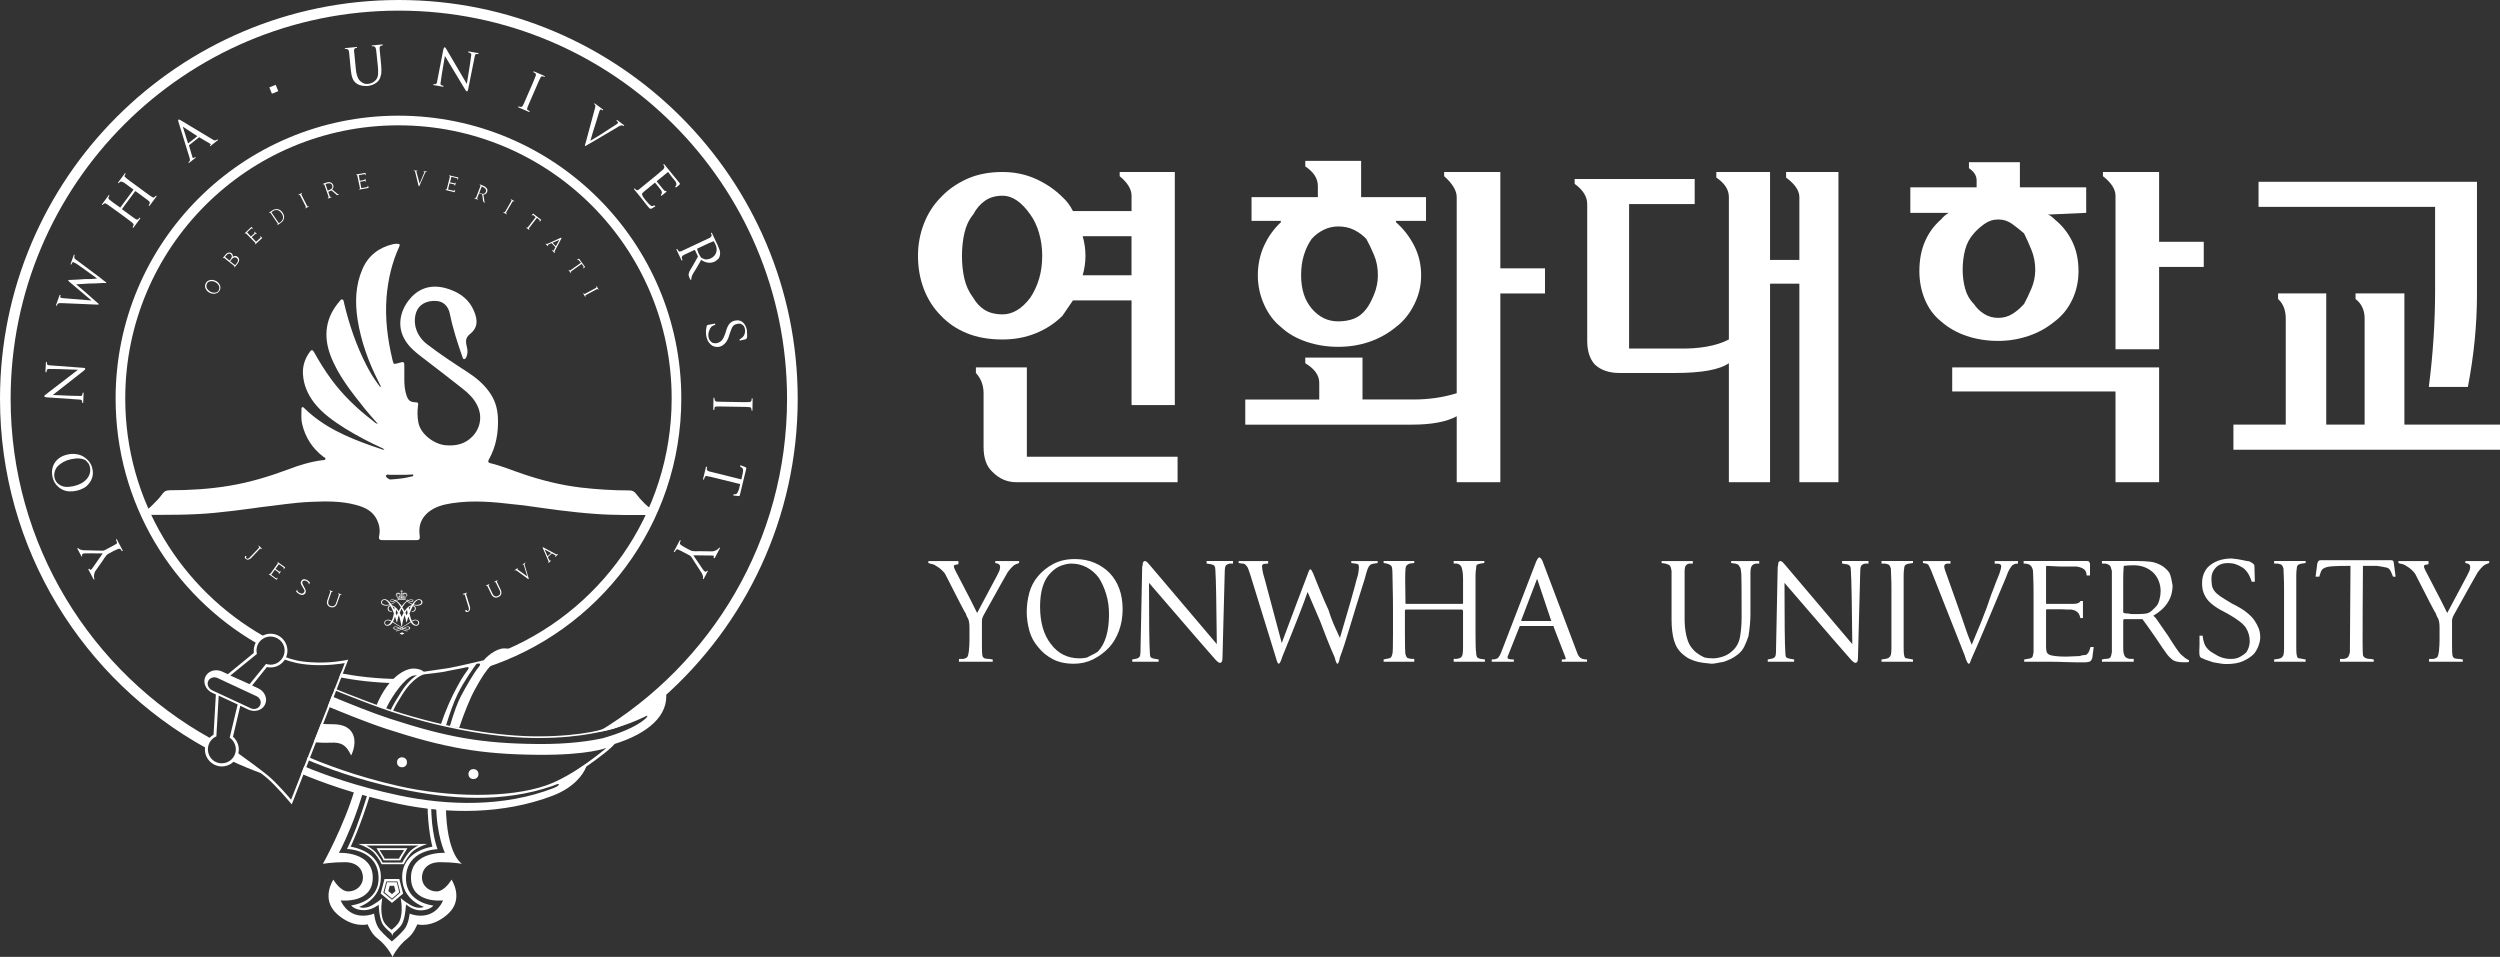 <?xml version="1.0" encoding="UTF-8"?>
<svg id="_레이어_2" data-name="레이어 2" xmlns="http://www.w3.org/2000/svg" viewBox="0 0 1504.35 575.8">
  <rect x="0" y="0" width="1504.35" height="575.8" fill="#333333" stroke="none"/>
  <defs>
    <style>
      .cls-1 {
        fill-rule: evenodd;
      }

      .cls-1, .cls-2 {
        fill: #fff;
      }
    </style>
  </defs>
  <g id="_레이어_1-2" data-name="레이어 1">
    <g>
      <g id="g81">
        <g id="path83">
          <path class="cls-2" d="M242.37,520.01h-12.8l-.1-.3s-1.5-3.2-4-6.1c-2.4-2.9-7.4-4.8-7.4-4.8l-2.6-1h41.6l-2.6,1s-5,1.9-7.4,4.8c-2.5,3-4,6.1-4,6.1l-.1.3h-.6,0ZM230.17,519.01h11.9c.4-.9,1.9-3.5,4-6.1,1.5-1.8,3.9-3.3,5.7-4.1h-31.3c1.7.9,4.1,2.3,5.7,4.1,2.1,2.6,3.6,5.2,4,6.1h0Z"/>
        </g>
        <g id="path85">
          <path class="cls-2" d="M240.47,517.71h-9.7l-.1-.3s-.5-1.3-1.6-3c-1.2-1.8-2-3.2-2-3.2l-.5-.8h18.6l-.5.8s-.9,1.4-2,3.2c-1.1,1.7-1.6,3-1.6,3l-.1.3h-.5,0ZM231.47,516.71h8.6c.2-.5.7-1.5,1.6-2.8.6-1,1.2-1.8,1.5-2.4h-14.8c.4.6.9,1.4,1.5,2.4.9,1.3,1.4,2.3,1.6,2.8h0Z"/>
        </g>
      </g>
      <path class="cls-1" d="M240.27,528.91h-8.9l-2.3,8.8,6.8,5.6,6.7-5.6-2.3-8.8ZM230.67,537.11l1.8-6.7h6.7l1.7,6.7-5,4.3-5.2-4.3Z"/>
      <path class="cls-1" d="M238.77,530.91h-5.9l-1.5,6,4.5,3.8,4.4-3.8-1.5-6ZM235.87,538.01l-2.2-1.8.8-3.2h2.7l.8,3.2-2.1,1.8Z"/>
      <circle id="circle109" class="cls-2" cx="284.9" cy="465.8" r="3"/>
      <circle id="circle111" class="cls-2" cx="241.9" cy="458.7" r="3"/>
      <path class="cls-2" d="M170.9,385.4c-3.3-4.5-9.7-5.4-14.2-2-2.9,2.2-4.2,5.6-4,8.9v.6l-15.6,12.8-3.4-1.6c-4-1.8-8.5-.4-10.1,3.1-1.7,3.5.2,7.9,4.1,9.7l2.2,1-1.4,24.2c-3.1,1.8-5.2,5.1-5.2,8.9,0,5.6,4.6,10.2,10.2,10.2s10.2-4.6,10.2-10.2c0-3.1-1.4-5.8-3.5-7.7l4.4-18.6h0s4.8,2.3,4.8,2.3c4,1.8,8.5.4,10.1-3.1,1.7-3.5-.2-7.9-4.1-9.7l-3.7-1.7,8.9-11.1.7.1c2.6.4,5.4-.2,7.6-1.9,4.5-3.3,5.4-9.7,2-14.2ZM138.2,443.9c2.2,1.5,3.7,4.1,3.7,7,0,4.7-3.8,8.4-8.4,8.4-4.7.1-8.4-3.7-8.4-8.4,0-3.5,2.1-6.5,5.1-7.8l1.4-24.5,11.4,5.3-4.8,20ZM154.3,418.9c2.2,1,3.2,3.5,2.2,5.5-.9,2-3.5,2.8-5.6,1.8l-23.4-10.9c-2.1-1.1-3.1-3.5-2.2-5.5.9-2,3.5-2.8,5.6-1.8l23.4,10.9ZM167.9,398.2c-2.3,1.8-5.2,2.2-7.8,1.3l-9.9,12.2-11.6-5.2,16-13c-.8-3.2.3-6.7,3.1-8.8,3.7-2.8,9-2,11.9,1.7,2.8,3.7,2,9-1.7,11.8Z"/>
      <path class="cls-2" d="M240.4,381.2c.5.2,1,.5,1.5.7.5-.2,1-.5,1.5-.7-.5-.2-1-.5-1.5-.7-.5.3-1,.5-1.5.7Z"/>
      <g>
        <path class="cls-2" d="M155.8,329.7c.1-.1.2-.3.1-.5s-.2-.4-.4-.7l.2-.2,2,1.9-.2.2c-.2-.1-.4-.2-.6-.3-.2,0-.3,0-.5.1l-4.8,5.1c-.3.4-.7.7-1,.9-.3.2-.7.4-1,.5s-.7.1-1,0-.6-.3-.9-.5c-.1-.1-.2-.2-.2-.3-.1-.1-.1-.3-.2-.4v-.4c0-.1.1-.3.2-.4.2-.2.5-.2.7,0,.1.1.1.2.1.2,0,.1,0,.2-.1.2-.1.1-.2.2-.2.4s0,.3.2.4c.1.1.3.2.4.3.2.1.4,0,.6,0,.2-.1.5-.2.7-.4.3-.2.6-.5.9-.9l5-5.2h0Z"/>
        <path class="cls-2" d="M167.1,339.1c.1-.1.1-.3.1-.4s-.1-.3-.3-.4l.1-.2,4.6,3.3-.8,1.2-.2-.1c.1-.2.2-.4.2-.6s-.1-.3-.2-.4l-2.8-2-2,2.8,2.2,1.6c.3.2.6.1.9-.2l.2.1-1.2,1.6-.2-.1c.1-.2.1-.3.1-.5s-.1-.3-.2-.4l-2.2-1.6-2.2,3.1,2.8,2c.1.1.3.1.5.1s.3-.2.5-.4l.2.1-.8,1.2-4.7-3.4.1-.2c.2.1.3.1.5.1.1,0,.3-.1.4-.2l4.4-6.1h0Z"/>
        <path class="cls-2" d="M183,356.3c.1-.2.2-.4.2-.5v-.5c0-.2-.1-.4-.2-.5s-.2-.4-.3-.5l-1.2-2.1-.3-.6c-.1-.2-.1-.4-.2-.6s-.1-.4,0-.6c0-.2.1-.4.2-.6.2-.3.4-.6.6-.8.2-.2.5-.3.8-.4s.6-.1,1,0c.3.1.7.2,1.1.4.2.1.4.2.6.4.2.1.3.2.4.3.1.1.2.2.4.4.1.1.2.3.4.4l-.5,1.1-.2-.1c0-.2,0-.4-.1-.6s-.2-.4-.3-.5-.2-.3-.4-.4-.3-.2-.5-.3c-.3-.1-.5-.2-.8-.3s-.5-.1-.7,0c-.2,0-.4.1-.6.2-.2.1-.3.2-.4.4s-.1.3-.1.5v.4c0,.1.1.3.2.5.1.2.2.3.2.5l1.3,2.4c.1.1.1.3.2.5s.1.4.2.6v.7c0,.2-.1.4-.2.7-.2.4-.4.6-.7.8-.3.2-.6.3-.9.4s-.7,0-1.1-.1c-.4-.1-.7-.2-1-.4-.4-.2-.7-.4-.9-.6s-.4-.4-.6-.5l-.4-.4.5-1.1.2.1c0,.2.1.5.1.6.1.2.2.4.3.5s.3.3.5.4.3.2.5.3c.6.3,1.2.4,1.6.4.5-.2.9-.5,1.1-.9h0Z"/>
        <path class="cls-2" d="M202.9,363c-.2.6-.4,1-.7,1.4s-.6.6-1,.8c-.4.2-.7.3-1.1.3s-.8-.1-1.3-.2c-.4-.1-.8-.3-1.1-.6-.3-.3-.6-.6-.7-.9-.2-.4-.3-.8-.3-1.2,0-.5.1-1,.3-1.5l1.7-4.9c.1-.2,0-.3-.1-.5s-.2-.2-.4-.3l.1-.2,2.1.7-.1.2c-.2-.1-.4-.1-.6,0-.1.1-.3.2-.3.3l-1.7,4.9c-.1.4-.2.8-.2,1.1,0,.4,0,.7.1,1s.3.6.5.8c.2.2.6.4,1,.5s.8.2,1.1.1c.3,0,.6-.1.9-.3.3-.2.5-.4.7-.7.2-.3.4-.7.5-1.1l1.6-4.7c.1-.2,0-.3-.1-.5-.1-.1-.2-.2-.4-.3l.1-.2,2.1.7-.1.2c-.2-.1-.4-.1-.6,0-.1.1-.3.2-.3.3l-1.7,4.8h0Z"/>
        <path class="cls-2" d="M279.7,358c-.1-.2-.2-.3-.4-.3h-.8l-.1-.3,2.6-.8.1.2c-.2.1-.4.2-.5.4-.1.1-.2.3-.1.5l2.1,6.7c.1.5.2.9.3,1.3,0,.4,0,.8-.1,1.1-.1.3-.2.6-.5.9-.2.2-.5.4-.9.5-.1,0-.2.1-.4.1s-.3,0-.4-.1-.3-.1-.4-.2-.2-.2-.2-.4c-.1-.3,0-.5.3-.6h.3c.1,0,.1.1.2.2,0,.1.1.3.2.4s.2.1.4.1c.2-.1.3-.1.4-.3.1-.1.2-.3.3-.5.1-.2.1-.5,0-.8,0-.3-.1-.8-.3-1.2l-2.1-6.9h0Z"/>
        <path class="cls-2" d="M301.2,354.7c.3.5.4,1,.5,1.5s0,.9-.1,1.3-.3.7-.6,1c-.3.3-.6.5-1,.7s-.8.3-1.2.4c-.4,0-.8,0-1.2-.1-.4-.1-.7-.4-1.1-.7-.3-.3-.6-.7-.9-1.3l-2.2-4.6c-.1-.2-.2-.3-.4-.3h-.5l-.1-.2,2-1,.1.2c-.2.1-.3.3-.4.4s-.1.3,0,.5l2.2,4.6c.2.4.4.7.6,1s.5.5.8.6.6.2.9.2.7-.1,1.1-.3c.4-.2.7-.4.9-.6.2-.3.3-.5.4-.8s0-.6,0-1-.2-.7-.4-1.1l-2.2-4.5c-.1-.2-.2-.3-.4-.3h-.5l-.1-.2,2-1,.1.2c-.2.1-.3.3-.4.4s-.1.3,0,.5l2.1,4.5h0Z"/>
        <path class="cls-2" d="M317.3,346.9l-2.1-6.9c-.1-.3-.3-.4-.7-.1l-.1-.2,1.7-1.2.1.2c-.4.3-.6.7-.5,1.2l2.5,8.4-.3.2-7.1-5.2c-.2-.1-.4-.2-.5-.2-.2,0-.4.1-.6.2l-.1-.2,1.9-1.3.1.2c-.2.1-.3.3-.3.4s0,.2.2.3l5.8,4.2Z"/>
        <path class="cls-2" d="M332.1,333l-2.4,2.2.9,2c.1.2.2.2.4.2s.3-.1.5-.2l.1.2-1.5,1.4-.2-.2c.2-.2.2-.3.2-.5,0-.1,0-.3-.1-.5l-3.5-8.1.3-.2,7.8,4.2c.2.1.3.1.5.1.1,0,.3-.1.5-.2l.2.2-1.7,1.6-.1-.2c.1-.2.2-.4.3-.5s0-.3-.2-.4l-2-1.1h0ZM329.5,334.7l2.1-1.9-3.9-2.2,1.8,4.1h0Z"/>
      </g>
      <path class="cls-2" d="M309.4,303.5c-12.4-1.5-24.9-2.6-37.4-.7-5.2.8-10.4,2.1-14.6,5.7-3.9,3.4-5.4,7.6-5,12.6.1.8.2,1.5.2,2.3,0,1-.5,1.6-1.5,1.6-7.1,0-14.3.1-21.4,0-1.9,0-1.8-1.5-1.5-2.8.6-3.2.1-6.3-1.3-9.3-2.5-5.3-7.2-7.6-12.5-9-9-2.5-18.3-2.3-27.5-1.9-10.1.4-20.1,2.1-30.1,3.2l-4.9.7c-7.6,1.1-15.1,1.9-22.7,2.7-14.4,1.4-28.8,1.2-43.2,1.2v-2.1c1.8-.5,3.3-1.5,4.7-2.8,2.5-2.5,5.1-4.9,7.1-7.8,1-1.5,2.4-2.1,4.3-2.1,12,0,24-.7,35.9-2.7,12.1-2,23.8-5.5,35.3-9.8,6.8-2.6,13.6-4.7,20.8-5.6.6-.1,1.5.1,1.7-.6.3-.9-.8-1.1-1.3-1.5-6.6-5.1-10.8-11.6-12.7-19.7-.7-2.9-.4-5.9-.4-8.9,0-.5,0-1.1.6-1.2.5-.1.8.3,1.1.6,11.4,11.2,25.6,17.4,40.3,22.6,2.3.8,4.5,1.5,6.8,2.3.3.1.5.1,1.1.2-.5-.8-1.2-1-1.8-1.3-7.5-3.4-14.7-7.2-21.7-11.5-6.9-4.4-13.7-9-18.8-15.6-3.9-5.1-6.3-10.7-6.7-17.1-.3-5,1.2-9.6,4.3-13.7,1.2-1.6,1.8-.5,2.5.6,3.1,5.6,6.4,10.9,10.2,16.1,7,9.5,15.4,17.6,24.8,24.8.9.7,1.6,1.7,3.3,2.1-2.8-3.2-5.4-6-7.7-8.9-8-10.1-16.3-20.2-20.9-32.5-4.4-11.9-2.8-22.9,5.7-32.6.4-.5.8-1.2,1.5-.9.9.3.8,1.2,1,2,3.1,13.1,7.4,25.8,13.6,37.8,2.3,4.5,5,8.8,8.1,12.8l.5-.2c-.5-1-1-2.1-1.5-3.1-6-11.7-10.4-24-12.5-37-1.6-10.4-1.4-20.7,2.9-30.6,3.5-8.1,9.9-13,18.5-15,.8-.2,1.7-.2,2.5-.2,1.3,0,1.8.4,1.1,1.8-4.4,9.6-6.7,19.7-7.6,30.2-1,12.9.6,25.5,3.6,38,.6,2.5.8,2.6,3.4,1.8,3.8-1.1,3.7-1.1,3.7,2.9.1,5.4-.5,10.9,1.2,16.2,1.1,3.4,2.3,4.4,5.8,4.5,1.6,0,1.4,1,1.2,2-.4,3.3-.4,6.6.2,9.9,1.3,7.7,10.2,13.4,16.3,13.9,6.4.6,11.9-.7,16.4-5.4,4.8-5.1,5.9-12.2,2.8-18.5-2.1-4.4-5.6-7.6-9.3-10.5-8-6.2-15.9-12.5-23.9-18.5-3.8-2.9-7.4-5.8-10-9.9-5.5-8.6-3.2-18.3,2.5-25.1,7-8.4,15.9-8.9,24.5-5.7,6.4,2.3,11.4,6.3,14.1,12.6,2.6,6,2.4,10.4-2.5,14.3-2.7,2.1-2.4,4.8-1.7,7.5.6,2.2.6,4.3-.4,6.4-.3.5-.6,1-1.2,1-.7,0-.8-.6-1-1.2-3-8.5-5.8-17.1-7.6-26-.9-4.7-4-7.6-8.2-7.8-6-.4-10.6,2.3-12.1,6.9-2.2,6.8.3,14.2,6.4,19,7.8,6,16,11.4,24.2,16.7,5.1,3.3,9.7,7,13.3,12,3.4,4.6,5,9.7,5.3,15.4.4,8.9-1,17.5-5.4,25.3-.6,1.2-.7,1.9.8,2.3,6.8,1.6,13.3,4.4,19.9,6.6,11.3,3.8,22.9,6.7,34.8,8.1,9.6,1.1,19.3,1.7,28.9,1.7,1.8,0,3,.5,4.1,2,3.1,4,6.5,7.6,10.8,10.3.6.4,1.2.9.9,1.7-.2.9-1,.8-1.7.8-11.7,0-23.3.2-34.9-.7-14.3-1-28.5-3.1-42.7-5.1l-5.7-.6h0ZM248.8,285.7c-.2-.1-.4-.2-.6-.2-4.6.4-9.1.1-13.7.2-.8,0-2-.5-2.2.5s1,1.6,1.8,2.1c.3.2.8.3,1.2.2,4-.3,8-.6,11.9-1.7.7,0,1.5-.1,1.6-1.1h0Z"/>
      <g>
        <path class="cls-2" d="M126,176.1c-.6-.3-1.1-.7-1.5-1.2s-.7-1-.9-1.5c-.2-.5-.3-1.1-.2-1.6s.2-1.1.5-1.5c.3-.5.6-.9,1.1-1.2s1-.5,1.5-.6c.6-.1,1.1-.1,1.7,0,.6.1,1.2.3,1.8.6s1.1.7,1.5,1.2.7,1,.9,1.5.3,1.1.2,1.6c0,.6-.2,1.1-.5,1.5-.3.5-.6.9-1.1,1.2s-1,.5-1.5.6c-.6.1-1.1.1-1.7,0s-1.2-.2-1.8-.6h0ZM126.4,175.4c.5.3,1,.5,1.5.6.5.1,1,.1,1.5.1s.9-.2,1.3-.4.7-.6.9-1,.3-.8.4-1.3c0-.4-.1-.9-.2-1.3-.2-.4-.4-.8-.8-1.2-.3-.4-.8-.7-1.2-1-.5-.3-1-.5-1.5-.6s-1-.2-1.5-.1-.9.2-1.3.4-.7.6-.9,1c-.2.4-.3.8-.4,1.3s.1.9.2,1.3.4.8.8,1.2c.3.4.7.7,1.2,1h0Z"/>
        <path class="cls-2" d="M141,160.9c.1-.2.1-.3.1-.5s-.1-.3-.2-.4l-5.9-4.7c-.1-.1-.3-.2-.4-.1s-.3.1-.4.2l-.2-.1,1.6-1.9c.3-.4.7-.8,1-1s.7-.4,1-.4.6-.1.9,0c.3.1.6.2.8.4.3.3.6.6.7.9s.2.8.1,1.2c.3-.2.5-.3.8-.4.3-.1.5-.1.8-.1s.5.1.7.2c.2.1.4.2.6.4.2.2.5.4.6.7.2.3.3.6.3,1s0,.7-.2,1.1-.4.8-.7,1.2l-1.9,2.4-.1-.1h0ZM135.4,154.6l2.7,2.2.7-.9c.4-.6.7-1.1.7-1.6s-.2-.9-.6-1.3c-.5-.4-.9-.5-1.4-.3-.5.1-.9.5-1.4,1.1l-.7.8h0ZM142.5,158.3c.5-.6.7-1.1.7-1.7,0-.5-.3-1-.7-1.3s-.9-.5-1.5-.4c-.5.1-1,.4-1.5,1l-1,1.3,3,2.4,1-1.3h0Z"/>
        <path class="cls-2" d="M148.2,140.6c-.1-.1-.3-.2-.4-.2s-.3.1-.5.2l-.1-.2,4.1-3.9,1,1.1-.2.1c-.2-.1-.4-.2-.5-.3-.2,0-.3,0-.4.1l-2.5,2.3,2.3,2.5,2-1.8c.3-.2.3-.5,0-.9l.2-.2,1.4,1.4-.2.1c-.1-.1-.3-.2-.5-.2s-.3,0-.4.2l-2,1.8,2.6,2.8,2.6-2.4c.1-.1.2-.3.1-.4s-.1-.4-.2-.5l.2-.1,1,1.1-4.2,3.9-.1-.2c.1-.2.2-.3.2-.5,0-.1,0-.3-.2-.4l-5.3-5.4h0Z"/>
        <path class="cls-2" d="M162.9,128.3c-.1-.2-.2-.2-.4-.2-.1,0-.3,0-.5.1l-.1-.2,1.8-1.3c.6-.4,1.3-.7,1.9-.8.6-.1,1.2-.1,1.7,0s1.1.4,1.5.7c.5.4.9.8,1.2,1.3.4.5.6,1.1.8,1.6s.2,1.1.1,1.7c-.1.6-.3,1.1-.6,1.6s-.8,1-1.5,1.4l-1.8,1.3-.1-.2c.1-.1.2-.3.3-.4s0-.3-.1-.4l-4.2-6.2h0ZM168.6,133.8c.5-.3.8-.7,1.1-1.1.3-.4.5-.8.6-1.3s.1-.9-.1-1.5c-.1-.5-.4-1.1-.8-1.6-.4-.6-.8-1-1.2-1.3s-.9-.5-1.4-.6-.9,0-1.4.1-.9.4-1.4.7l-.7.5,4.5,6.6.8-.5h0Z"/>
        <path class="cls-2" d="M180.6,117.6c-.1-.2-.2-.2-.4-.3-.2,0-.4,0-.6.1l-.1-.2,2.2-1.1.1.2c-.2.1-.3.3-.4.4-.1.2-.1.3,0,.5l3.4,6.7c.1.2.2.3.4.3s.4,0,.6-.1l.1.2-2.2,1.1-.1-.2c.2-.1.3-.3.4-.4s.1-.3,0-.5l-3.4-6.7h0Z"/>
        <path class="cls-2" d="M195.2,111.2c-.1-.2-.2-.3-.4-.3h-.6l-.1-.2,2.2-.8c.5-.2,1-.3,1.5-.3s.9.1,1.2.2c.4.1.7.3.9.6.2.3.4.6.6.9.2.5.2.9.1,1.4-.1.5-.4.9-.8,1.3.1,0,.2.1.3.2s.2.2.4.3l2.7,2.3c.1.1.2.1.3.1h.4l.1.2-.7.3h-.4c-.2,0-.3-.1-.4-.2l-2.8-2.4c-.1-.1-.3-.2-.4-.2-.3.2-.7.4-1.1.5l-.7.3,1,2.8c.1.2.2.3.3.3h.6l.1.2-2.2.8-.1-.2c.2-.1.3-.2.4-.4.1-.1.1-.3.1-.5l-2.5-7.2h0ZM195.9,110.8l1.3,3.9.8-.3c.4-.1.7-.3,1-.5s.5-.4.7-.6.3-.5.3-.8,0-.6-.1-.9-.3-.6-.5-.8c-.2-.2-.4-.3-.7-.4s-.6-.1-.9-.1-.7.1-1.1.2l-.8.3h0Z"/>
        <path class="cls-2" d="M215,105.7c0-.2-.1-.3-.2-.4-.1-.1-.3-.1-.5-.1v-.2l5.6-1,.3,1.4h-.2c-.1-.2-.2-.4-.3-.5s-.3-.2-.4-.1l-3.4.6.6,3.4,2.6-.5c.3-.1.5-.3.5-.8h.2l.4,1.9h-.2c-.1-.2-.2-.3-.3-.4s-.3-.1-.4-.1l-2.6.5.7,3.8,3.4-.6c.2,0,.3-.1.4-.3.1-.2.1-.4.1-.6h.2l.3,1.4-5.7,1v-.2c.2-.1.3-.2.4-.3.1-.1.1-.3.1-.4l-1.6-7.5h0Z"/>
        <path class="cls-2" d="M252.5,110.5l2.8-6.7c.1-.3,0-.5-.5-.6v-.2l2.1.2v.2c-.6,0-.9.2-1.1.6l-3.5,8h-.4l-2.1-8.6c-.1-.2-.1-.4-.3-.5-.1-.1-.3-.2-.6-.2v-.2l2.3.2v.2c-.2,0-.4,0-.5.1s-.1.2-.1.4l1.9,7.1h0Z"/>
        <path class="cls-2" d="M270.7,106.4c0-.2,0-.3-.1-.4s-.2-.2-.4-.3l.1-.2,5.5,1.3-.3,1.4-.2-.1c0-.2,0-.4-.1-.6s-.2-.3-.3-.3l-3.3-.8-.8,3.3,2.6.6c.3.1.6-.1.7-.5l.2.1-.5,1.9-.2-.1c0-.2,0-.4-.1-.5s-.2-.2-.4-.3l-2.6-.6-.9,3.7,3.4.8c.2,0,.3,0,.4-.1s.2-.3.3-.5l.2.1-.3,1.4-5.6-1.4.1-.2c.2,0,.4,0,.5-.1s.2-.2.3-.4l1.8-7.2h0Z"/>
        <path class="cls-2" d="M289.1,112c.1-.2.1-.3-.1-.5-.1-.1-.2-.3-.4-.4l.1-.2,2.2.9c.5.2.9.5,1.3.8.3.3.6.6.8.9s.3.7.3,1c0,.4-.1.7-.2,1.1-.2.5-.5.8-.9,1.1-.4.3-.9.4-1.4.4.1.1.1.2.1.3s.1.3.1.4l.5,3.5c0,.1,0,.2.1.3.1.1.2.2.4.2l-.1.2-.7-.3c-.1-.1-.2-.1-.3-.3s-.1-.3-.2-.4l-.5-3.7c0-.2-.1-.3-.1-.4-.3-.1-.7-.2-1.1-.3l-.7-.3-1.1,2.8c-.1.2-.1.3,0,.5.1.1.2.3.5.4l-.1.2-2.2-.9.1-.2c.2,0,.4.1.6,0s.3-.1.4-.3l2.6-6.8h0ZM289.9,112.2l-1.5,3.8.7.3c.4.2.7.2,1.1.3h.9c.3-.1.5-.2.7-.4.2-.2.4-.4.5-.7.1-.3.2-.6.2-.9s-.1-.6-.3-.8c-.1-.2-.4-.5-.6-.7-.3-.2-.6-.4-1-.5l-.7-.4h0Z"/>
        <path class="cls-2" d="M307.7,120.9c.1-.2.1-.3,0-.5s-.2-.3-.4-.4l.1-.2,2.1,1.2-.1.2c-.2-.1-.4-.1-.6-.1s-.3.1-.4.2l-3.8,6.5c-.1.2-.1.3,0,.5s.2.3.4.5l-.1.2-2.1-1.2.1-.2c.2.1.4.1.6.1s.3-.1.4-.2l3.8-6.6h0Z"/>
        <path class="cls-2" d="M321,129.5c-.1-.1-.3-.1-.4-.1-.2.1-.3.2-.5.3l-.2-.1.9-1.1,4.9,3.8-.9,1.1-.2-.1c.1-.2.2-.4.2-.6s0-.3-.2-.4l-1.5-1.2-4.7,6.1c-.1.1-.1.3-.1.5.1.2.2.3.3.5l-.1.2-1.9-1.4.1-.2c.2.1.4.2.5.2.2,0,.3,0,.4-.2l4.7-6.1-1.3-1.2h0Z"/>
        <path class="cls-2" d="M334.2,148.7l-2.3-2.4-2,.9c-.2.1-.2.2-.2.4s.1.3.2.5l-.2.1-1.4-1.4.2-.2c.2.1.3.2.5.2s.3,0,.5-.1l8.1-3.7.3.3-4.1,7.8c-.1.2-.1.3-.1.5,0,.1.1.3.2.5l-.2.2-1.6-1.7.2-.1c.2.1.4.2.5.3s.3,0,.4-.2l1-1.9h0ZM332.5,146.1l2,2.1,2.1-3.9-4.1,1.8h0Z"/>
        <path class="cls-2" d="M348.3,156.6c-.1-.1-.2-.2-.4-.2s-.4.1-.6.2l-.1-.2,1.2-.8,3.7,5.1-1.2.8-.1-.2c.2-.2.3-.3.4-.5s0-.3-.1-.5l-1.1-1.5-6.3,4.5c-.1.1-.2.2-.2.4s.1.4.2.6l-.2.1-1.4-1.9.2-.1c.1.1.3.2.5.3s.3.1.5-.1l6.3-4.5-1.3-1.5h0Z"/>
        <path class="cls-2" d="M358.7,173.2c.2-.1.2-.2.2-.4s0-.4-.1-.6l.2-.1,1.2,2.2-.2.1c-.1-.2-.3-.3-.4-.4s-.3-.1-.5,0l-6.6,3.6c-.2.1-.2.2-.3.4,0,.2,0,.4.1.6l-.2.1-1.2-2.2.2-.1c.1.2.3.3.4.4.2.1.3.1.5,0l6.7-3.6h0Z"/>
      </g>
      <path class="cls-1" d="M247.87,363.72c-.92-.39-1.92-.96-2.97-1.73-1.02.79-1.96,2.01-2.79,3.42.43.68.88,1.43,1.34,2.31,1.45-2.24,2.93-3.26,4.06-3.46.13-.19.24-.38.36-.55M246.12,366.92c.32-.7.68-1.39,1.04-2.03-.4.15-.77.39-1.13.71.04.43.06.86.09,1.32M243.98,368.72c.24.51.49,1.04.71,1.6.17-.47.38-.94.56-1.43-.13-.73-.24-1.41-.32-1.98-.34.53-.66,1.15-.96,1.81M245.76,370.98c-.51,1.51-.85,2.73-.96,3.22-.02.11-.09.19-.19.19s-.19-.09-.19-.19c-.13-1.07-.47-2.5-1-4.03-1.07,3.09-1.52,6.34-1.52,6.49-.02.11-.09.19-.19.19s-.19-.09-.19-.19c-.02-.15-.45-3.41-1.52-6.49-.53,1.52-.87,2.95-1,4.03-.02.11-.09.19-.19.19s-.17-.09-.19-.19c-.11-.51-.45-1.71-.96-3.22-.3,1.07-.68,2.13-1.18,3.05,1.05.68,2.05,1.49,2.84,1.98.73.45,1.56.92,2.43,1.36.85-.41,1.69-.9,2.43-1.36.79-.49,1.81-1.3,2.84-1.98-.58-.9-.96-1.98-1.26-3.05M247.96,373.95c.66,1.18,1.45,1.98,2.39,2.07,1.13.11,1.99-1.69.55-2.54-.77-.43-1.82-.11-2.93.47M241.68,377.72c-.23.11-.47.23-.7.32.23.11.47.21.7.32.23-.11.47-.21.7-.32-.23-.09-.45-.21-.7-.32M243.3,378.04c.77.28,1.52.45,2.16.45.36,0,.71-.24.71-.6.02-.39-.4-.6-.77-.62-.36-.02-1.15.32-2.11.77M240.06,378.04c-.96-.43-1.73-.77-2.11-.77-.4,0-.79.23-.77.62,0,.36.36.6.71.6.64-.02,1.39-.19,2.16-.45M235.4,373.95c-1.11-.58-2.16-.9-2.93-.45-1.47.85-.6,2.65.53,2.54.96-.11,1.75-.9,2.41-2.09M237.24,366.92c.04-.45.07-.9.09-1.34-.36-.32-.71-.57-1.13-.71.36.66.71,1.36,1.04,2.05M238.11,368.89c.21.49.4.98.56,1.43.24-.56.49-1.09.71-1.6-.28-.66-.6-1.28-.98-1.83-.07.58-.17,1.26-.3,1.99M240.5,368.72c.41.73.81,1.58,1.18,2.52.38-.96.77-1.79,1.18-2.52-.34-.86-.75-1.71-1.18-2.54-.43.83-.83,1.69-1.18,2.54M235.49,363.72c.11.17.23.36.34.53,1.15.21,2.63,1.22,4.06,3.46.45-.87.9-1.64,1.34-2.31-.83-1.41-1.77-2.63-2.79-3.42-1.04.79-2.03,1.36-2.95,1.75M234.44,363.68c-.96-1.58-2.03-2.67-3.09-2.67-.94,0-1.51.66-1.51,1.51-.02.9,1.69,2.03,4.59,1.17M248.94,363.68c2.9.86,4.59-.26,4.59-1.17s-.56-1.51-1.51-1.51c-1.05,0-2.13,1.11-3.09,2.67M237.37,361.31c-.43-.19-.88-.3-1.34-.3-.62,0-.98.19-.98.45s.51.36.85.36c.43,0,.88-.17,1.47-.51M245.99,361.31c.58.34,1.04.51,1.47.51.34,0,.85-.09.85-.36s-.36-.45-.98-.45c-.45,0-.9.11-1.34.3M248.74,364.04c-.04.08-.09.15-.13.24.88.21,1.58.87,1.58,1.77,0,1.77-1.24,2.16-2.35,2.16-.11,0-.19-.09-.19-.19s.09-.19.19-.19c.92,0,1.82-.47,1.82-1.73,0-.87-.77-1.28-1.28-1.36-.73,1.36-1.39,2.92-1.94,4.4.3,1.64.75,3.2,1.34,4.42.75-.41,1.49-.7,2.15-.7,1.24,0,2.48.9,2.29,2.11-.15.94-.9,1.62-1.84,1.6-1.37-.04-2.41-.9-3.18-2.13-1.04.64-2.07,1.41-2.92,1.9-.71.43-1.45.85-2.18,1.2.24.11.49.23.73.32,1.05-.47,2.03-.88,2.65-.88s1.22.24,1.3.85c.07.68-.51,1.04-1.41,1.02-.75-.02-1.6-.24-2.48-.58-.23.11-.47.23-.71.34,1.11.49,2.18.9,2.95.9.11,0,.19.09.19.19s-.09.19-.19.19c-.83,0-2.13-.51-3.4-1.09-1.28.56-2.58,1.09-3.4,1.09-.11,0-.19-.09-.19-.19s.09-.19.19-.19c.77,0,1.84-.41,2.95-.9-.24-.11-.49-.23-.71-.34-.88.34-1.75.57-2.48.58-.88.02-1.49-.34-1.41-1.02.06-.6.7-.85,1.3-.85s1.6.39,2.65.88c.24-.09.49-.21.73-.32-.73-.38-1.47-.79-2.18-1.2-.85-.51-1.88-1.28-2.92-1.9-.77,1.24-1.81,2.11-3.18,2.13-.96.02-1.71-.66-1.84-1.6-.19-1.2,1.07-2.11,2.29-2.11.66,0,1.39.28,2.15.7.6-1.22,1.05-2.79,1.34-4.42-.55-1.47-1.2-3.05-1.94-4.4-.51.08-1.28.51-1.28,1.36,0,1.26.88,1.73,1.82,1.73.11,0,.19.09.19.19s-.09.19-.19.19c-1.13,0-2.35-.39-2.35-2.16,0-.9.7-1.56,1.58-1.77-.04-.08-.09-.17-.13-.24-3.22,1.05-5.42-.04-5.42-1.52,0-1.56,1.41-1.96,2.13-1.96,1.45,0,2.77,1.17,3.93,2.84.88-.36,1.84-.88,2.9-1.62-.15-.09-.3-.19-.45-.28-.53.34-1.17.68-1.82.68-.88,0-1.2-.45-1.2-.7s.13-.77,1.34-.77c.36,0,.94.08,1.69.39.15-.09.32-.21.51-.34.02-.02.06-.02.07-.02.07,0,.15.08.15.15,0,.06-.02.09-.06.11-.09.08-.23.15-.34.24.15.08.3.17.45.26.15-.11.3-.23.45-.36.02-.02.06-.04.09-.04.09,0,.17.08.17.17,0,.06-.02.09-.06.11-.13.09-.24.21-.38.3.87.6,1.84,1.54,2.9,3.03,1.05-1.49,2.03-2.43,2.9-3.03-.13-.09-.24-.19-.38-.3-.04-.02-.06-.08-.06-.11,0-.09.07-.17.17-.17.04,0,.07.02.09.04.15.11.3.24.45.36.15-.09.3-.19.45-.26-.13-.09-.24-.17-.34-.24-.04-.02-.06-.08-.06-.11,0-.08.07-.15.15-.15.04,0,.06.02.07.02.19.11.34.23.51.34.75-.34,1.34-.39,1.69-.39,1.22,0,1.34.53,1.34.77,0,.23-.32.7-1.2.7-.64,0-1.3-.34-1.82-.68-.15.08-.3.17-.45.28,1.05.75,2.01,1.28,2.9,1.62,1.17-1.67,2.48-2.84,3.93-2.84.71,0,2.13.41,2.13,1.96-.07,1.49-2.28,2.58-5.49,1.52M241.47,355.76c0,.11.09.21.21.21s.21-.09.21-.21-.09-.21-.21-.21-.21.09-.21.21M241.08,356.08c-.06-.09-.07-.19-.07-.3s.02-.21.07-.3l.36.13s.04-.06.07-.08l-.13-.36c.09-.04.19-.08.3-.08s.21.02.3.08l-.13.36s.06.04.06.08l.36-.13c.06.09.07.19.07.3s-.02.21-.07.3l-.36-.13s-.04.06-.06.06l.13.36c-.09.06-.19.08-.3.08s-.23-.02-.3-.08l.13-.36s-.06-.04-.07-.06l-.36.13ZM244.69,358.05c-.02-.43-.26-.71-.36-.79-.55-.39-1.28.02-1.86.34-.32.19-.58.32-.77.32-.21,0-.45-.15-.77-.32-.58-.32-1.3-.73-1.86-.34-.11.08-.34.38-.36.79-.04.55.28,1.15.9,1.75.11-.02.19-.04.26-.08-.85-.66-1.04-1.24-1.05-1.62,0-.3.11-.58.3-.75.17-.13.43-.19.71-.13.34.06,1,.34,1.64,1.43l.04-.04-.13-.36c.09-.06.19-.08.3-.08s.21.02.3.08l-.13.36s.02.02.04.04c.64-1.09,1.3-1.37,1.64-1.43.28-.06.55,0,.71.13.21.17.32.45.3.75,0,.38-.21.96-1.05,1.62.07.04.15.06.26.08.66-.6.98-1.2.94-1.75M241,358.88c0-.11.02-.21.07-.3l.13.06c-.56-.9-1.13-1.15-1.43-1.2-.26-.06-.47.02-.56.09-.11.09-.24.3-.23.6,0,.34.19.88,1.04,1.52.07-.06.13-.09.21-.11-.06-.02-.11-.08-.11-.15,0-.06.02-.09.07-.13-.06-.08-.11-.11-.17-.11-.07,0-.15.09-.17.24,0,0,0,.02-.02.02h-.02c-.11-.23-.07-.36-.04-.43.04-.08.11-.11.21-.11.04,0,.09.02.13.04-.09-.19-.17-.41.13-.68h.02c.3.26.23.49.13.68.04-.02.09-.04.13-.04.09,0,.17.04.21.11s.07.21-.04.43c0,0-.02.02-.02,0,0,0-.02,0-.02-.02-.02-.15-.07-.24-.17-.24-.06,0-.11.04-.17.11.04.04.07.08.07.13,0,.08-.04.13-.09.15.17.04.15.19.45.19.41,0,.7-.56.7-.56h0s-.06-.04-.07-.08l-.36.13c0-.13-.02-.23-.02-.34M241.68,359.09c.11,0,.21-.09.21-.21s-.09-.21-.21-.21-.21.09-.21.21.09.21.21.21M243.34,359.62c.85-.64,1.04-1.17,1.04-1.52,0-.28-.11-.49-.23-.6-.09-.08-.28-.13-.56-.09-.3.06-.87.28-1.43,1.2l.13-.06c.06.09.07.19.07.3s-.02.21-.07.3l-.36-.13s-.04.06-.07.08h0s.28.57.7.57c.3,0,.3-.15.47-.19-.06-.02-.11-.08-.11-.15,0-.06.02-.09.07-.13-.06-.08-.11-.11-.17-.11-.07,0-.15.09-.17.24,0,0,0,.02-.02.02h-.02c-.11-.23-.07-.36-.04-.43.04-.08.11-.11.21-.11.04,0,.09.02.13.04-.09-.19-.17-.41.13-.68h.02c.3.26.23.49.13.68.04-.02.09-.04.13-.04.09,0,.17.04.21.11s.07.21-.04.43c0,0-.02.02-.02,0,0,0-.02,0-.02-.02-.02-.15-.07-.24-.17-.24-.06,0-.11.04-.17.11.04.04.07.08.07.13,0,.08-.04.13-.11.15.13.06.19.09.26.15M243.68,360.54l-.02-.09h-.02c-.09,0-.17-.08-.17-.17,0-.08.06-.15.15-.17l-.02-.09h-3.82l-.02.09c.07.02.15.08.15.17s-.07.17-.17.17h-.02l-.02.09h3.97ZM245.18,358.28c0,.09-.07.15-.17.15-.06,0-.11-.04-.15-.11-.06.41-.28.98-.96,1.62.06.53.17.7.17.81,0,.09-.07.17-.17.17h-4.5c-.09,0-.17-.08-.17-.17,0-.11.13-.28.17-.81-.68-.64-.9-1.2-.96-1.62-.02.06-.07.09-.15.11-.09,0-.17-.06-.17-.15s.06-.17.15-.17c.06,0,.13.04.15.09v-.15c0-.06.02-.11.02-.17-.04.06-.09.08-.17.06-.09-.02-.15-.11-.11-.19.02-.09.11-.15.19-.11.06.02.11.06.11.13.04-.11.07-.21.11-.3-.06.04-.11.04-.17,0-.07-.04-.09-.15-.06-.23s.15-.09.23-.06c.06.04.07.09.07.15.07-.11.15-.19.21-.23-.06.02-.13-.02-.17-.08-.04-.08-.02-.17.06-.23.07-.04.17-.02.23.06.04.06.04.11,0,.17.09-.06.19-.09.28-.11-.06-.02-.11-.08-.11-.13-.02-.09.06-.17.13-.19.09-.02.17.06.19.13,0,.06-.02.13-.07.15.09-.02.21,0,.3,0-.06-.04-.07-.09-.07-.17.02-.09.09-.15.19-.13s.15.09.13.19c-.02.06-.06.11-.11.13.09.02.21.06.3.09-.04-.04-.06-.11-.04-.17.04-.08.13-.13.21-.09s.13.13.09.21c-.02.06-.07.09-.13.09.09.04.19.09.28.13-.04-.06-.04-.11-.02-.17.04-.08.13-.11.23-.08.07.04.11.13.07.23-.04.06-.09.09-.15.09.09.06.17.09.26.15.28.15.53.3.68.3s.41-.15.68-.3c.07-.04.17-.09.26-.15-.06,0-.11-.04-.15-.09-.04-.08-.02-.17.07-.23.07-.04.17-.02.23.08.04.06.02.13-.02.17.09-.06.19-.09.3-.13-.06,0-.11-.04-.13-.09-.04-.08,0-.17.09-.21.07-.04.17,0,.21.09.02.06.02.13-.04.17.09-.04.21-.08.3-.09-.06-.02-.11-.06-.11-.13-.02-.09.04-.17.13-.19.09-.02.17.04.19.13.02.08-.02.13-.07.17.09-.02.21-.02.3,0-.06-.04-.07-.09-.07-.15.02-.09.09-.15.19-.13.09.02.15.09.13.19,0,.06-.06.11-.11.13.09.02.19.06.28.11-.04-.06-.04-.11,0-.17.04-.08.15-.09.23-.06s.09.15.06.23c-.04.06-.09.09-.17.08.06.04.13.11.19.23,0-.06.02-.11.07-.15.07-.04.17-.02.23.06.04.08.02.17-.06.23-.06.04-.13.04-.17,0,.04.08.07.19.11.28.02-.06.06-.11.11-.11.09-.02.17.04.19.11.02.09-.04.17-.11.19-.06.02-.13-.02-.17-.06.02.06.02.11.02.17v.13c.04-.06.09-.09.15-.08.19,0,.26.08.24.17M241.76,356.55v.45h.45c-.04-.24-.23-.43-.45-.45M241.68,357.58c.26,0,.49-.21.51-.45h-1.04c.06.24.26.45.53.45M241.17,357h.45v-.45c-.24.02-.43.21-.45.45M242.85,360.13c-.09,0-.17.08-.17.17s.07.17.17.17.17-.08.17-.17c0-.11-.07-.17-.17-.17M242.08,360.13c-.09,0-.17.08-.17.17s.07.17.17.17.17-.08.17-.17c0-.11-.07-.17-.17-.17M241.31,360.13c-.09,0-.17.08-.17.17s.07.17.17.17.17-.08.17-.17c-.02-.11-.09-.17-.17-.17M240.68,360.28c0,.09-.07.17-.17.17s-.17-.08-.17-.17.07-.17.17-.17c.09.02.17.08.17.17"/>
      <g>
        <path class="cls-2" d="M46.91,329.73c.43.43.82.72,1.18.88.36.16,1.01.32,1.94.48.32.03,4.12.13,11.41.28.61.03,1.12-.06,1.51-.27s.86-.46,1.41-.75l3.52-1.86c1.25-.66,1.99-1.09,2.2-1.27.21-.19.33-.44.34-.74-.07-.32-.19-.65-.38-1l-.29-.83.47-.25,3.69,6.99-.59.31-.47-.88c-.31-.39-.59-.6-.86-.63-.27-.03-.74.08-1.4.33-.98.42-1.71.75-2.18,1l-2.76,1.46c-.35.19-.65.37-.89.55-.24.18-.47.38-.69.59-.12.16-.23.34-.36.53-.12.19-.3.4-.54.62.04.08-1.94,2.96-5.96,8.63-.15.28-.29.64-.41,1.08-.12.44-.19.79-.2,1.04-.05.38-.08.71-.08.98,0,.28.07.65.22,1.12l.07.42-.41.22-3.29-6.22.65-.34.4.47c.15.27.34.34.6.21.14-.07.35-.31.64-.71,3.68-5.35,5.82-8.41,6.42-9.17-6.22-.02-9.54-.03-9.97-.03-.43,0-.86.01-1.29.04-.35.09-.64.19-.85.3-.25.13-.38.4-.37.8l.16.59-.41.22-2.61-4.93.41-.22Z"/>
        <path class="cls-2" d="M41.67,295.68c-1.51-.07-2.94-.45-4.28-1.14-1.34-.7-2.53-1.65-3.58-2.87-1.05-1.22-1.78-2.77-2.21-4.67-.37-1.64-.42-3.19-.15-4.66.27-1.47.78-2.79,1.54-3.96.78-1.17,1.8-2.18,3.06-3.01,1.27-.83,2.78-1.45,4.55-1.85,1.79-.4,3.5-.5,5.13-.27,1.63.22,3.07.69,4.32,1.41,1.37.83,2.54,1.83,3.51,3.02.97,1.19,1.64,2.58,2,4.18.43,1.9.44,3.6.03,5.1-.41,1.5-1.08,2.81-2.01,3.93-.86,1.19-1.97,2.15-3.32,2.86-1.35.71-2.72,1.23-4.13,1.54-1.47.33-2.96.46-4.47.4ZM54.04,280.84c-.04-.17-.11-.43-.21-.77-.1-.34-.24-.67-.43-.99-.26-.26-.52-.56-.78-.91-.26-.35-.6-.73-1-1.13-2.16-1.33-5.23-1.54-9.2-.65-1.6.36-3.06.92-4.4,1.68-1.34.76-2.46,1.6-3.36,2.53-.86,1.01-1.45,2.12-1.77,3.33-.32,1.21-.33,2.44-.05,3.69.15.65.47,1.37.97,2.16.5.8,1.24,1.49,2.24,2.08,1.96,1.24,4.71,1.46,8.25.66,1.73-.39,3.26-.95,4.59-1.67,1.33-.72,2.43-1.6,3.29-2.63,1.88-2.15,2.5-4.6,1.88-7.37Z"/>
        <path class="cls-2" d="M27.71,239c-.14-.05-.3-.08-.48-.09-.18,0-.32-.07-.42-.19-.11-.12-.16-.22-.15-.31.06-.26.15-.45.29-.55.14-.1.44-.34.9-.72l19.05-14.64c-9.56-.37-15.27-.54-17.13-.49-.53-.03-.91.02-1.14.15-.23.12-.4.42-.51.91l-.18.92-.6-.03.3-6.17.6.03-.04.73c.06.49.22.82.45.99.24.17.64.26,1.22.29l20.17,1.5c.51.02.85.1,1.02.22.17.12.25.27.24.44,0,.13-.1.31-.29.52-.19.21-.42.42-.69.63-.26.25-6.43,5.1-18.52,14.53,9.11.44,14.55.63,16.33.59.53.03.89-.02,1.07-.15.18-.12.33-.47.45-1.04l.17-.79.53.03-.3,6.17-.53-.03-.1-.74c-.06-.49-.2-.82-.42-.98-.21-.17-.59-.26-1.12-.29l-19.81-1.35c-.11,0-.24-.03-.38-.08Z"/>
        <path class="cls-2" d="M58.12,181.77c.93.68,1.36,1.14,1.27,1.37-.06.17-.52.21-1.39.14l-20.69-.88c-1.02-.03-1.64,0-1.86.08-.22.09-.44.18-.67.29-.14.12-.24.29-.33.52l-.41.77-.44-.16,2.31-6.51.56.2c-.18.5-.26.86-.25,1.09.01.23.1.37.27.43.25.09.62.18,1.1.27.48.09,1.17.15,2.05.18l15.41,1.25c-1.96-1.63-4.56-3.83-7.81-6.58s-5.11-4.33-5.58-4.73c-.48-.36-.69-.62-.64-.79.04-.12.38-.22,1.01-.27,1.67-.06,3.31-.14,4.94-.22,1.63-.08,3.12-.18,4.48-.31,1.38.07,2.85.04,4.4-.09,1.55-.13,2.42-.21,2.62-.23-5.75-4.18-9.1-6.59-10.05-7.22-.95-.63-1.8-1.22-2.54-1.77-.71-.39-1.21-.64-1.5-.74-.29-.1-.52-.13-.68-.07-.16.06-.45.53-.86,1.42l-.44-.16,2.07-5.82.44.16c-.15.7-.23,1.18-.23,1.43,0,.26.11.52.32.78.16.29.92.89,2.29,1.8,3.85,2.92,7.06,5.32,9.63,7.2,2.57,1.88,4.52,3.38,5.83,4.51.88.5,1.28.86,1.21,1.06-.06.17-.6.2-1.62.09-1.57.12-3.14.21-4.71.26s-3.05.09-4.44.11c-1.37.1-3.84.26-7.39.47,1.99,1.55,6.08,5.1,12.28,10.64Z"/>
        <path class="cls-2" d="M73.51,125.63c-.11.14-.07.28.11.41.18.13,1.51,1.12,4.01,2.96,2.49,1.84,3.91,2.83,4.25,2.97.34.14.66.19.97.14.09-.04.31-.24.67-.58l.43-.59.53.39-4.26,5.77-.43-.32.25-.56c.32-.59.45-.98.37-1.17-.08-.19-.23-.43-.46-.71-.2-.25-1.38-1.18-3.56-2.79l-4.38-3.23c-1.75-1.29-3.23-2.35-4.45-3.2-1.22-.84-2.15-1.5-2.79-1.98-.57-.42-1.01-.68-1.33-.77-.32-.09-.74.07-1.28.5l-.54.51-.37-.28,4.26-5.77.37.28-.52.93c-.09.27-.11.54-.08.81s.25.56.66.86c.38.39,2.5,1.95,6.36,4.69.04.03.11-.03.21-.17l7.69-10.42c.1-.14.14-.23.1-.25l-4.54-3.35c-.78-.58-1.34-.94-1.68-1.08-.52-.27-.93-.4-1.25-.38-.31.02-.62.16-.93.43l-.43.59-.48-.35,4.26-5.77.37.28-.41.77c-.22.44-.31.75-.27.92s.24.38.6.65c.3.33.74.71,1.31,1.13l10.85,8c1.96,1.45,3.14,2.26,3.55,2.45.36.26.67.43.95.5.28.07.6-.07.96-.41l.7-.72.43.31-4.34,5.88-.53-.39.43-.59c.22-.44.32-.77.3-.97-.02-.2-.1-.42-.26-.65-.23-.28-.67-.66-1.31-1.13l-6.84-5.04c-.21-.16-.41-.11-.6.14l-7.65,10.37Z"/>
        <path class="cls-2" d="M128.07,84.03c.47.31.91.46,1.34.47s.92-.21,1.47-.65l.33.42-4.64,3.66-.33-.42c.42-.33.63-.52.64-.59,0-.06-.02-.13-.07-.2-.03-.03-.15-.11-.35-.23l-6.32-3.72c-.14-.17-.24-.23-.31-.18l-6.1,4.81c-.07.05-.05.18.05.38l2.1,7.06c.13.24.3.33.51.27.21-.05.56-.27,1.05-.66l.33.42-4.07,3.21-.33-.42c.63-.49.94-.94.94-1.33,0-.39-.07-.82-.2-1.28l-6.78-21.89c-.08-.39-.12-.67-.11-.84,0-.17.04-.29.11-.34.07-.05.22-.06.45-.02.23.04.45.12.66.24l19.65,11.82ZM110.16,76.33s-.08-.02-.15.03l.04.05,3.06,9.77c.07.09.14.1.21.05l5.32-4.2c.14-.11.17-.14.1-.08l-8.58-5.62Z"/>
        <path class="cls-2" d="M162.08,52.58l3.82-1.54,1.54,3.82-3.82,1.54-1.54-3.82Z"/>
        <path class="cls-2" d="M230.23,26.76l.06.59-.86.08c-.3.12-.52.25-.66.4-.14.15-.24.36-.31.63-.05.36-.06.78-.01,1.27.05.48.36,3.68.93,9.58.09.88.13,1.77.12,2.66,0,.89-.03,1.74-.09,2.54-.19.82-.42,1.62-.7,2.4-.28.78-.72,1.47-1.33,2.06-.53.52-1.06.93-1.58,1.24-.53.31-1.02.57-1.49.8-.56.14-1.08.29-1.56.45-.47.16-.91.26-1.31.29-1.47,0-2.49-.02-3.08-.1-.59-.08-1.2-.22-1.84-.42-.59-.16-1.25-.5-1.97-1.01-1.05-.7-1.83-1.69-2.36-2.97-.53-1.28-.89-2.94-1.08-4.96l-1.09-11.24c-.14-.52-.28-.88-.41-1.09-.13-.21-.54-.37-1.21-.48l-.87-.05-.04-.46,7.27-.71.06.59-.86.08c-.39.13-.65.33-.77.61-.13.28-.17.68-.12,1.21l1.08,11.1c.14,1.41.38,2.65.73,3.73.35,1.08.75,1.91,1.21,2.48.55.66,1.11,1.16,1.68,1.5.57.34,1.17.63,1.82.86.59.1,1.28.11,2.07.03.66-.06,1.4-.27,2.21-.62s1.52-.86,2.12-1.54c.89-.93,1.39-2.1,1.49-3.51.11-1.41.08-3-.1-4.76-.57-5.9-.91-9.16-1.02-9.78-.1-.61-.22-1.09-.34-1.43-.16-.23-.31-.43-.46-.61-.15-.17-.43-.29-.83-.34l-1-.04-.04-.46,6.54-.64Z"/>
        <path class="cls-2" d="M266.91,29.43c.07-.13.12-.29.15-.46.03-.17.11-.31.24-.4.13-.09.24-.13.32-.11.25.09.42.21.51.36.09.15.29.48.6.98l12.18,20.71c1.55-9.44,2.41-15.08,2.6-16.94.09-.52.09-.91,0-1.15-.09-.24-.37-.45-.84-.62l-.89-.29.1-.59,6.08,1.06-.1.59-.72-.12c-.5,0-.84.11-1.03.33-.19.21-.34.6-.44,1.17l-3.98,19.83c-.09.5-.2.83-.34.99-.14.16-.3.22-.47.19-.13-.02-.29-.14-.48-.35-.19-.21-.37-.47-.54-.77-.22-.29-4.27-7.01-12.14-20.17-1.56,8.99-2.42,14.36-2.59,16.13-.09.52-.09.88.01,1.08.1.2.43.39.98.57l.76.27-.09.52-6.08-1.06.09-.52h.74c.49,0,.84-.11,1.03-.3.19-.19.33-.55.42-1.07l3.78-19.5c.02-.11.06-.23.13-.36Z"/>
        <path class="cls-2" d="M327.91,45.82l-.19.43c-.85-.27-1.42-.37-1.71-.31-.29.07-.51.26-.65.59-.26.37-.53.88-.81,1.53l-6.67,15.35c-.3.69-.5,1.22-.61,1.58-.11.36-.13.68-.05.95.19.13.69.47,1.51,1.02l-.21.49-6.76-2.94.21-.49c.85.27,1.42.37,1.71.31.29-.07.53-.2.72-.41.22-.29.47-.76.76-1.41l5.4-12.43c.56-1.3.98-2.32,1.26-3.07.28-.75.49-1.29.63-1.61.05-.34.05-.62,0-.85-.05-.23-.34-.5-.87-.83l-.67-.29.24-.55,6.76,2.94Z"/>
        <path class="cls-2" d="M375.67,75.4l-.36.48c-.32-.24-.58-.37-.77-.41-.2-.03-.37-.06-.53-.06-.26.05-.6.16-1.03.33-.43.17-1.03.51-1.81,1.04-9.98,5.93-15.71,9.28-17.17,10.07-.76.43-1.24.72-1.44.88-.2.16-.37.18-.51.08-.07-.05-.08-.24-.04-.56.05-.32.21-.88.49-1.66l5.58-20.68c.09-.57.16-.95.21-1.15.05-.2-.03-.43-.25-.7l-.51-.54.28-.37,5.17,3.85-.36.48-.69-.52c-.37-.17-.67-.1-.9.2-.09.12-.21.4-.36.81-.14.42-.8,2.56-1.97,6.44-1.2,3.91-1.95,6.31-2.26,7.21-.31.9-.7,2.25-1.16,4.06,1.8-1.09,3.11-1.87,3.94-2.35.82-.48,1.72-1.03,2.69-1.66.9-.54,1.79-1.12,2.66-1.74.87-.62,1.76-1.2,2.66-1.74.78-.53,1.53-1,2.26-1.42s1.25-.77,1.56-1.04c.32-.2.58-.45.79-.73.16-.21.07-.5-.27-.86l-.64-.48.36-.48,4.37,3.25Z"/>
        <path class="cls-2" d="M394.37,124.13l-2.22,1.38c-.49.17-.86.17-1.11,0-.25-.17-.53-.44-.84-.82l-1.3-1.59c-.56-.69-1.1-1.39-1.63-2.1-.53-.71-1.13-1.48-1.8-2.3-.71-.87-1.33-1.62-1.84-2.25-.51-.63-.95-1.16-1.31-1.61l-.92-1.13.41-.34c.38.32.67.58.89.77.22.19.44.31.67.35.24-.02.62-.2,1.16-.52l10.59-8.66c1.08-.88,1.99-1.65,2.72-2.31.73-.66,1.17-1.04,1.31-1.15.39-.43.6-.86.62-1.28.03-.42-.2-.92-.67-1.51l.46-.38,9.37,11.47c.11.14.18.25.2.35,0,.28-.13.54-.41.76l-1.95,1.6-.5-.62c.31-.25.53-.54.65-.88.22-.58.05-1.32-.51-2.25-.2-.24-.48-.58-.84-1.03-.36-.45-.76-.93-1.18-1.44-.45-.55-.91-1.16-1.39-1.83-.48-.67-.78-1.09-.92-1.26-.06-.07-.17-.03-.34.11l-6.58,5.38s-.02.08.03.15l2.44,2.98c.36.45.69.84.97,1.18.28.34.48.58.59.72.56.69,1.07.96,1.52.81l.38.46-3.08,2.52-.38-.46c.25-.32.44-.65.57-.98.16-.64.02-1.3-.42-1.98-.11-.14-.31-.38-.59-.72-.28-.34-.56-.72-.83-1.12-.36-.45-.77-.94-1.22-1.49l-.84-1.03c-.11-.14-.22-.16-.32-.08l-6.58,5.38c-.41.34-.71.64-.89.9-.18.26-.22.61-.1,1.03.07.23.27.61.59,1.15.32.54.84,1.23,1.54,2.09.36.45.75.88,1.14,1.29.4.42.72.78.98,1.09.21.12.41.25.6.41.19.16.37.34.53.55.15.05.36.08.63.09.27.01.76-.14,1.48-.44l.46.57Z"/>
        <path class="cls-2" d="M418.22,150.54c-.08-.16-.24-.18-.5-.06-3.19,1.5-5.08,2.39-5.68,2.67-.6.28-1,.52-1.21.71-.28.23-.46.47-.54.73-.08.26-.07.58.02.98l.42.9-.6.28-3.16-6.73.48-.23.43.6c.28.6.56.92.82.97.27.05.7-.02,1.3-.21l.72-.34c.4-.19.92-.43,1.56-.73.64-.3,1.36-.64,2.16-1.02l5.77-2.71c1.2-.56,2.26-1.06,3.19-1.5.92-.43,1.74-.82,2.46-1.16l1.32-.62c.28-.23.54-.46.77-.69.23-.23.29-.69.17-1.36l-.37-.78.54-.25,3.56,7.57c.41.88.79,1.81,1.12,2.77.33.97.42,2.03.25,3.18-.06.23-.14.51-.23.84-.09.33-.25.71-.5,1.12-.29.33-.62.65-1.02.96-.39.31-.83.62-1.32.95-2.68,1.26-5.47.91-8.35-1.06-.05.32-.19.68-.44,1.1s-1.04,1.79-2.39,4.12c-1.42,2.18-2.29,3.67-2.6,4.45-.15.51-.27.94-.34,1.3-.08.35-.1.67-.07.95-.06.08-.17.15-.33.23-.14-.08-.24-.2-.32-.36l-.37-.78c-.3-.64-.49-1.19-.55-1.65-.07-.46-.04-.86.09-1.22.09-.38.25-.81.48-1.29s1.09-1.94,2.57-4.4c1.43-2.48,2.17-3.79,2.22-3.94.05-.15.12-.24.2-.28.04-.12.04-.22,0-.3l-1.75-3.73ZM429.46,145.11c-.92.33-1.82.71-2.72,1.13-.89.42-1.93.91-3.11,1.46l-3.97,1.86c-.16.08-.21.23-.15.47s.16.5.29.78c.03.28.13.6.3.96.17.36.34.72.51,1.08.36.76.69,1.35.98,1.78.3.42.74.74,1.33.95.49.21.94.37,1.36.48.42.11.96.09,1.63-.05.64-.1,1.25-.3,1.86-.58.8-.38,1.48-.88,2.04-1.51.56-.63.96-1.32,1.19-2.07.22-.79.29-1.57.22-2.34-.07-.77-.29-1.56-.67-2.36-.36-.76-.73-1.44-1.11-2.05Z"/>
        <path class="cls-2" d="M448.31,195.57c.53.86.91,1.86,1.13,2.99.1.97.14,1.81.12,2.51-.02.7-.01,1.25.02,1.65-.1.43-.21.76-.34,1-.13.24-.29.38-.46.41l-3.63.82-.14-.72c.9-.49,1.56-.99,2.01-1.48.44-.49.74-.96.88-1.39.21-.54.35-1.08.42-1.64.07-.56.04-1.16-.09-1.81-.23-1.17-.76-2.03-1.59-2.56-.83-.54-1.72-.71-2.68-.52-.52.1-1.01.23-1.48.39s-.9.46-1.31.9c-.33.38-.64.89-.91,1.54-.28.64-.66,1.67-1.15,3.07-.39,1.48-.82,2.69-1.31,3.64-.49.95-1,1.7-1.52,2.23-.53.53-1.07.98-1.63,1.34-.56.36-1.23.62-2.01.77-.52.1-1.15.1-1.9,0-.74-.1-1.46-.33-2.17-.69-.78-.52-1.5-1.24-2.15-2.15-.65-.91-1.14-2.14-1.44-3.71-.09-.48-.15-.96-.15-1.46,0-.5-.02-1.03-.05-1.61.08-.51.14-1,.19-1.46.04-.46.12-.86.24-1.2,0-.27.09-.5.3-.7.21-.2,1.02-.39,2.42-.58l2.35-.46.14.72c-1.19.37-2.02.83-2.5,1.38-.48.55-.83,1.18-1.05,1.9-.31.74-.5,1.44-.6,2.11-.09.67-.06,1.4.09,2.18.16.8.44,1.45.86,1.95.41.49.83.9,1.26,1.22.4.19.85.32,1.36.37.51.06.98.04,1.41-.04,1.13-.22,2.1-.72,2.92-1.49.82-.77,1.63-2.41,2.45-4.92.67-2.52,1.45-4.28,2.34-5.27.89-.99,1.98-1.61,3.29-1.87l.26-.05c1.39-.27,2.67-.08,3.84.59.78.52,1.44,1.22,1.97,2.08Z"/>
        <path class="cls-2" d="M452.75,247.12h-.46c-.07-.9-.2-1.46-.37-1.71-.17-.25-.44-.37-.79-.38-.44-.1-1.02-.15-1.72-.16l-16.73-.29c-.75-.01-1.32,0-1.69.04-.38.04-.68.14-.9.32-.05.22-.17.82-.36,1.79h-.53s.13-7.38.13-7.38h.53c.07.9.2,1.46.37,1.71.17.25.39.42.66.51.35.09.88.15,1.59.16l13.54.23c1.42.02,2.52.02,3.32,0,.8-.03,1.37-.04,1.73-.04.33-.08.6-.19.79-.32.19-.13.33-.5.43-1.12v-.73s.61.01.61.01l-.13,7.37Z"/>
        <path class="cls-2" d="M441.31,297.55c1.03-.12,1.68-.27,1.95-.45.27-.19.48-.46.61-.84.22-.45.48-1.04.77-1.79.19-.77.35-1.44.48-2l.28-1.16c-.11-.03-3.42-.85-9.94-2.47-6.52-1.62-9.96-2.43-10.33-2.43-.27-.02-.52.09-.76.33s-.43.64-.56,1.2l-.3.68-.52-.12,1.86-7.68.65.16-.2.84c-.05.58.04.98.26,1.19.22.21.54.41.95.6.26.06.57.14.94.23.37.09,6.58,1.64,18.66,4.64.44-1.81.72-3.12.86-3.93.14-.81.19-1.38.16-1.7-.04-.42-.14-.76-.3-1.01-.17-.26-.65-.61-1.45-1.05l.2-.84,2.88,1.1c.49.25.69.55.6.9l-3.9,16.14c-.09.39-.4.52-.92.39l-3.06-.33.14-.58Z"/>
        <path class="cls-2" d="M422.96,348.29c.11-.59.13-1.08.06-1.47-.07-.39-.3-1.01-.7-1.87-.15-.28-2.22-3.48-6.2-9.59-.32-.52-.68-.89-1.07-1.09-.39-.21-.86-.46-1.41-.74l-3.52-1.86c-1.25-.66-2.02-1.03-2.29-1.1-.28-.07-.54-.02-.81.14-.22.23-.43.53-.61.88l-.52.7-.47-.25,3.69-6.99.59.31-.47.88c-.15.47-.16.83-.04,1.07.12.24.48.56,1.06.97.9.58,1.58.99,2.05,1.23l2.76,1.46c.35.19.67.33.96.43.29.1.58.18.87.23.2,0,.41,0,.64,0,.23,0,.5.03.81.09.04-.08,3.54-.06,10.48.06.32-.03.69-.12,1.12-.27.43-.15.75-.29.98-.42.34-.17.63-.33.86-.49.23-.15.5-.42.81-.81l.3-.29.41.22-3.29,6.22-.65-.34.16-.59c.15-.27.09-.48-.16-.61-.14-.07-.45-.11-.95-.12-6.5-.03-10.23-.07-11.2-.13,3.49,5.15,5.35,7.9,5.59,8.25.24.35.49.7.76,1.04.27.24.51.42.73.54.25.13.54.09.86-.14l.4-.47.41.22-2.61,4.93-.41-.22Z"/>
      </g>
      <g>
        <path class="cls-1" d="M264.8,518.8c7.9,0,13.2,1,13.2,1,0,0-9.41-5.21-9.69-34.99l-5.87-.72c.19,18.66,5.26,29.11,5.26,29.11,0,0-20.4-1.1-20.4,14.9s19.3,13.7,19.3,13.7c0,0-3.3,9.2-13.4,9.2-4.3,0-6.7-1.3-6.7-1.3,0,0-.5,6.2-3.3,9.6-2.8,3.4-7.4,7.2-7.4,7.2,0,0-4.6-3.8-7.4-7.2-2.8-3.4-3.3-9.6-3.3-9.6,0,0-2.4,1.3-6.7,1.3-10.1,0-13.4-9.2-13.4-9.2,0,0,19.3,2.3,19.3-13.7s-20.4-14.9-20.4-14.9c0,0,2.1-3.2,7.5-16.3,2.63-6.39,5.19-14,7.28-20.97l-5.07-1.32c-6.72,22.76-19.31,45.2-19.31,45.2,0,0,5.3-1,13.2-1s10.9,4.8,10.9,9.3-3.8,8.3-8.8,8.3-9-7.1-9-7.1c0,0-7.9,11.7,2.3,20.8,9.7,8.6,18.3,6.1,18.3,6.1,0,0,2.1,5.5,5.6,8.2,6.6,5,9.4,11.4,9.4,11.4,0,0,2.8-6.3,9.3-11.4,3.5-2.7,5.6-8.2,5.6-8.2,0,0,8.6,2.5,18.3-6.1,10.2-9.1,2.3-20.8,2.3-20.8,0,0-4,7.1-9,7.1s-8.8-3.8-8.8-8.3,3-9.3,10.9-9.3Z"/>
        <path class="cls-1" d="M221.52,476.67c-2.75,9.06-5.34,16.52-7.02,20.93-3.2,8.4-5.7,13.3-5.7,13.3,0,0,19,.2,19,17.6,0,14.8-16.5,16.3-16.5,16.3,0,0,2,2.9,7.8,2.9,4.7,0,8.8-3.3,8.8-3.3,0,0,.1,7.5,2.2,11.4,1.6,3,5.1,5.2,5.5,6,.4.9.5,1.4.5,1.4,0,0,0-.5.4-1.4.4-.8,3.9-3,5.5-6,2-3.8,2.3-11.6,2.3-11.6,0,0,4,3.6,8.7,3.6,5.7,0,7.8-2.9,7.8-2.9,0,0-16.5-1.5-16.5-16.3,0-17.4,19-17.6,19-17.6,0,0-3.99-9.8-3.8-27.27l-2.23-.27c.07,15.8,2.93,26.04,2.93,26.04,0,0-18.2,2.2-18.2,18.3,0,13.9,13.1,17.9,13.1,17.9,0,0-3.2,1.7-7.9-1s-6.1-4.4-6.1-4.4c0,0,1.8,8.5-.7,14-1.3,2.8-4.8,5.2-4.8,5.2,0,0-3.5-2.4-4.8-5.2-2.5-5.5-.7-14-.7-14,0,0-1.4,1.7-6.1,4.4s-7.9,1-7.9,1c0,0,13.1-3.9,13.1-17.9,0-16.1-18.2-18.3-18.2-18.3,0,0,5.64-11.45,12.08-32.42l-1.56-.41Z"/>
        <path class="cls-1" d="M301.4,390.4c-6,1.6-10.3,6.9-10.3,6.9,0,0-16.7,4-21.1,4.7-4.3.6-15,2.2-15,2.2,0,0-1.7-1.9-6.4-1.9-4.15,0-14.59,4.21-22.14,22.28,1.57.57,3.55,1.29,5.71,2.06,1.21-2.56,2.58-5.07,4.14-7.44,9-13.7,13.1-12.7,13.1-12.7l1.48-.24c-2.48,1.59-6.11,4.67-9.68,10.44-2.83,4.52-4.69,7.37-6.27,10.93.48.17.96.34,1.44.51,1.36-3.22,3.02-5.97,5.73-10.24,6.7-10.7,13-12.1,13-12.1,0,0,10.4-1.2,12.3-1.6,2.2-.6,11.1-2.1,12.8-2.6s2.3,0,1.3,1.4c-1,1.4-2.9,3.7-6.4,10.2-3.76,6.89-7.08,14.53-9.84,22.77,1.05.21,2.09.42,3.09.61,2.11-6.82,4.61-14.05,6.95-18.78,4.18-8.54,10.33-16.9,11.42-18.35,1.86-.44,3.2-.25,1.08,2.25-2.2,2.5-7.6,11.7-10.4,17.1-1.97,3.79-3.93,8.72-6.73,18.24,2.24.44,4.19.81,5.56,1.07,2.93-8.75,6.39-17.53,9.57-23.3,8.2-15.1,11.4-16.6,21.3-23.5,1.3-.9-3.5-1.5-5.7-.9Z"/>
      </g>
      <g>
        <path class="cls-1" d="M241.06,408.61c-14.97-.12-26.42-1.69-36.01-3.45l-.92,2.35c9.34,1.75,20.41,3.33,34.78,3.58l2.16-2.48Z"/>
        <path class="cls-1" d="M198.7,446.9c7-.4,9.7,1.6,12.6,7.7,0,0,3.1-5.8,1.6-11.3-1.6-5.4-6.3-7.5-12.6-7.5-2.34,0-4.91-.1-7.2-.22l-4.35,11.06c3.29.25,7,.42,9.95.25Z"/>
        <path class="cls-1" d="M400.8,416.6c-.2-1.3-1.7.1-3.7,2.5-3.3,4-13.99,11.03-19.19,13.03-5.6,2.2-11.51,6.47-22.31,8.37-7.1,1.3-17.8,2.6-32,2.6-22.5,0-53.6-4.6-87.7-15.7-9.51-3.11-23.83-8.72-34.48-13l-.34.86c10.68,4.3,25.21,10,34.82,13.14,34.1,11.1,65.2,15.7,87.7,15.7,14.2,0,24.9-1.3,32-2.6,20.8-3.7,31.9-10.2,33.4-10.7s-.3,1.5-1,2c-5.6,4.78-15.73,8.71-25.3,11.42-6.9,1.52-20.18,3.68-39.3,3.48-33.6-.3-54.6-4.1-89-15.3-10.26-3.34-24.54-9.11-34.18-13.13l.5-1.28-.61-.27-2.89,7.34c7.36,3.06,22.73,9.42,35.27,13.53,35,11.4,56.6,15.3,90.9,15.6,31,.3,41.6-4.2,41.6-4.2,0,0-19.3,16.7-36.3,22.6-22.2,7.8-58.5,7.3-88.8.4-25.74-5.84-45.28-13.5-54.62-17.53l-.64,1.64c11.21,4.81,30.48,12.06,55.26,17.4,31,6.7,62.7,8.7,92.4-1.5.79-.27,1.62-.61,2.47-.98,0,0,0,0,0,0,2.37-.74,2.4.64-1.87,2.28-29.6,11.4-63.1,10.6-92.9,4.3-25.8-5.43-45.83-12.81-56.96-17.44l-1.73,4.41c10.72,4.56,31.47,12.42,58.59,18.13,29.8,6.3,63.1,6.4,92.7-4.9,12.49-4.77,18.28-12.45,20.22-17.5,3.96-2.76,7.53-5.44,10.08-7.4,4.14-3.22,6.04-5.12,6.92-6.23,20.09-6.28,32.61-17,30.98-31.07Z"/>
      </g>
      <g>
        <path class="cls-2" d="M139.75,458.09c5.96,2.74,12.04,5.25,18.25,7.51.23.09.45.09.67.05-4.34-3.39-11.37-8.51-16.54-12.24l-2.38,4.68Z"/>
        <path class="cls-2" d="M240,0C107.5,0,0,107.4,0,240c0,90.49,50.01,169.2,123.93,210.09l1.04-2.51,1.74-3.26h0C54.96,404.45,6.4,327.9,6.4,240,6.4,110.99,110.99,6.4,240,6.4s233.6,104.59,233.6,233.6c0,85.15-45.57,159.64-113.64,200.46,3.25-.43,7.31-1.24,11.46-2.72,9.52-3.4,27.4-17.98,27.4-17.98h.18c49.66-43.98,81.01-108.24,81.01-179.76C480,107.4,372.5,0,240,0Z"/>
      </g>
      <path class="cls-2" d="M239.77,69.61c-94,0-170.2,76.2-170.2,170.2,0,63,34.24,118,85.12,147.43l1.74-2.1,2.56-2.16c-49.93-28.25-83.62-81.81-83.62-143.17,0-90.8,73.6-164.4,164.4-164.4s164.4,73.6,164.4,164.4c0,69.9-43.6,129.6-105.1,153.4-3.1,1.2-7.9,8.1-7.9,8.1l.25.71c68.75-21.87,118.55-86.22,118.55-162.21,0-94-76.2-170.2-170.2-170.2Z"/>
      <path class="cls-2" d="M208.27,397.21c-.1,0-9.5,2.1-21.1,1.3-7.27-.43-11.24-1.61-15.81-3.22l-.78,1.34c4.74,1.69,9,2.95,16.69,3.48,9.3.6,17.2-.6,20.2-1.1l-32.3,82.2c-2.2-2.6-8.9-10.3-13.8-14.4-3.69-3.09-12.46-9.5-18.65-13.96l-.68,1.34c6.17,4.45,14.73,10.73,18.33,13.72,5.9,5,14.3,15.1,14.4,15.2l.8.9,34-87.1-1.3.3Z"/>
    </g>
    <g>
      <path class="cls-2" d="M613.23,338.79c-1.48.46-2.62,1-3.41,1.62-.8.63-1.94,1.91-3.41,3.84-.46.68-5.24,9.22-14.34,25.61-.8,1.37-1.2,2.62-1.2,3.76v14.34c0,3.64.09,5.82.26,6.53.17.71.6,1.27,1.28,1.66.8.23,1.71.34,2.73.34l2.22.34v1.37h-20.31v-1.71h2.56c1.25-.23,2.08-.63,2.48-1.2.4-.57.71-1.76.94-3.58.23-2.73.34-4.78.34-6.15v-8.02c0-1.03-.06-1.92-.17-2.69-.11-.77-.29-1.52-.51-2.26-.23-.45-.48-.94-.77-1.45-.29-.51-.54-1.17-.77-1.96-.23,0-4.38-7.97-12.46-23.9-.46-.68-1.11-1.42-1.96-2.22-.85-.8-1.57-1.37-2.13-1.71-.8-.57-1.51-1.02-2.13-1.37-.63-.34-1.57-.63-2.82-.85l-1.02-.34v-1.19h18.1v1.88l-1.54.34c-.8,0-1.2.37-1.2,1.11,0,.4.28,1.17.85,2.31,7.74,14.8,12.12,23.33,13.14,25.61,7.51-14.11,11.52-21.65,12.04-22.62.51-.97,1-1.96,1.45-2.99.23-.91.34-1.68.34-2.31,0-.74-.46-1.34-1.37-1.79l-1.54-.34v-1.19h14.34v1.19Z"/>
      <path class="cls-2" d="M619.37,356.72c1.02-3.76,2.79-7.11,5.29-10.07,2.5-2.96,5.58-5.41,9.22-7.34,3.64-1.93,7.97-2.9,12.97-2.9,4.32,0,8.25.75,11.78,2.26,3.53,1.51,6.54,3.54,9.05,6.1,2.5,2.62,4.44,5.75,5.8,9.39,1.37,3.64,2.05,7.8,2.05,12.46s-.74,9.06-2.22,13.02c-1.48,3.96-3.47,7.3-5.97,10.03-2.85,2.96-6.03,5.32-9.56,7.08-3.53,1.77-7.4,2.65-11.61,2.65-5.01,0-9.28-.94-12.8-2.82-3.53-1.88-6.43-4.3-8.71-7.25-2.5-2.85-4.27-6.16-5.29-9.94-1.02-3.78-1.54-7.53-1.54-11.22s.51-7.68,1.54-11.44ZM649.59,396.15c.45,0,1.14-.03,2.05-.09.91-.06,1.82-.23,2.73-.51.8-.51,1.71-.99,2.73-1.45,1.02-.45,2.16-1.08,3.41-1.88,4.55-4.67,6.83-12.23,6.83-22.7,0-4.21-.57-8.21-1.71-11.99-1.14-3.78-2.62-7.07-4.44-9.86-2.05-2.73-4.5-4.84-7.34-6.32-2.85-1.48-5.92-2.22-9.22-2.22-1.71,0-3.7.4-5.97,1.2-2.28.8-4.44,2.28-6.49,4.44-4.21,4.21-6.32,10.98-6.32,20.31,0,4.55.53,8.71,1.58,12.46,1.05,3.76,2.63,7,4.74,9.73,4.32,5.92,10.13,8.88,17.41,8.88Z"/>
      <path class="cls-2" d="M687.48,340.37c.11-.37.17-.78.17-1.24s.14-.82.43-1.11c.28-.28.54-.43.77-.43.68.11,1.17.34,1.45.68.28.34.94,1.08,1.96,2.22l39.95,47.12c-.23-24.58-.51-39.26-.85-44.04,0-1.37-.17-2.33-.51-2.9-.34-.57-1.14-.97-2.39-1.2l-2.39-.34v-1.54h15.88v1.54h-1.88c-1.25.23-2.08.66-2.48,1.28-.4.63-.6,1.68-.6,3.16l-1.37,51.98c0,1.31-.14,2.19-.43,2.65-.29.46-.65.68-1.11.68-.34,0-.8-.23-1.37-.68-.57-.45-1.14-1.02-1.71-1.71-.68-.63-13.89-15.88-39.6-45.75,0,23.44.17,37.44.51,41.99,0,1.37.17,2.28.51,2.73s1.25.8,2.73,1.02l2.05.34v1.37h-15.88v-1.37l1.88-.34c1.25-.23,2.08-.63,2.47-1.2.4-.57.6-1.54.6-2.9l1.02-51.04c0-.28.06-.61.17-.98Z"/>
      <path class="cls-2" d="M771.64,395.12c-.85,2.85-1.59,4.27-2.22,4.27-.46,0-.97-1.08-1.54-3.24l-15.71-50.87c-.8-2.5-1.4-3.98-1.79-4.44-.4-.46-.83-.91-1.28-1.37-.4-.23-.91-.34-1.54-.34l-2.22-.34v-1.19h17.75v1.54c-1.37,0-2.32.12-2.86.34-.54.23-.81.57-.81,1.03,0,.68.1,1.65.3,2.9.2,1.25.64,2.96,1.32,5.12l10.24,38.41c2.28-6.15,5.35-14.34,9.22-24.58,3.87-10.24,6.09-16.1,6.66-17.58.45-1.48.91-2.22,1.37-2.22.34,0,.85.74,1.54,2.22,1.59,3.98,3.19,7.91,4.78,11.78,1.59,3.87,3.13,7.4,4.61,10.58,1.02,3.41,2.36,6.94,4.01,10.58,1.65,3.64,2.59,5.69,2.82,6.15,5.18-17.53,8.12-27.71,8.83-30.56.71-2.84,1.41-5.41,2.09-7.68.34-2.05.51-3.47.51-4.27s-.14-1.37-.43-1.71c-.29-.34-1.68-.62-4.18-.85v-1.19h15.88v1.19c-1.82.23-3.05.46-3.67.68-.63.23-1.17.71-1.62,1.45-.57.63-1.37,2.99-2.39,7.08-3.76,11.84-6.8,21.68-9.13,29.53-2.33,7.85-4.3,13.86-5.89,18.01-.46,2.56-.97,3.84-1.54,3.84-.46,0-1-1.28-1.62-3.84-1.65-3.7-3.22-7.43-4.69-11.18-1.48-3.76-2.85-7.31-4.1-10.67-1.42-3.24-3.93-9.08-7.51-17.5-2.05,6.15-7.11,19.12-15.19,38.92Z"/>
      <path class="cls-2" d="M846.07,366.79c-.46,0-.68.29-.68.85v12.8c0,7.97.11,12.41.34,13.31.23.91.63,1.65,1.19,2.22.23.11.97.28,2.22.51h1.88v1.71h-18.44v-1.37l1.54-.34c1.71-.23,2.7-.57,2.99-1.02.28-.46.54-1.14.77-2.05.23-.8.34-4.67.34-11.61v-14c0-5.58-.06-10.27-.17-14.08-.11-3.81-.17-6.74-.17-8.79,0-1.82-.14-3.13-.43-3.93-.29-.8-1.28-1.42-2.99-1.88l-1.88-.34v-1.19h18.44v1.19l-2.73.34c-.68.23-1.28.58-1.79,1.07-.51.48-.77,1.38-.77,2.69-.23,1.37-.23,8.14,0,20.31,0,.12.23.17.68.17h33.29c.45,0,.68-.06.68-.17v-14.51c0-2.5-.12-4.21-.34-5.12-.23-1.48-.6-2.53-1.11-3.16-.51-.62-1.28-1.05-2.31-1.28h-1.88v-1.54h18.44v1.19l-2.22.34c-1.25.23-2.02.51-2.31.85-.28.34-.43,1.08-.43,2.22-.23,1.14-.34,2.62-.34,4.44v34.65c0,6.26.11,9.96.34,11.1,0,1.14.14,2.05.43,2.73.28.68,1.05,1.14,2.31,1.37l2.56.34v1.37h-18.78v-1.71h1.88c1.25-.23,2.08-.51,2.47-.85.4-.34.71-.85.94-1.54.23-.91.34-2.39.34-4.44v-21.85c0-.68-.4-1.03-1.2-1.03h-33.12Z"/>
      <path class="cls-2" d="M949.01,392.74c.46,1.37,1.11,2.39,1.96,3.07.85.68,2.19,1.02,4.01,1.02v1.37h-15.19v-1.37c1.37,0,2.1-.06,2.22-.17.11-.11.17-.28.17-.51,0-.11-.12-.46-.34-1.03l-6.83-17.58c0-.57-.12-.85-.34-.85h-19.97c-.23,0-.4.29-.51.85l-7,17.58c-.12.68.08,1.14.6,1.37.51.23,1.57.34,3.16.34v1.37h-13.32v-1.37c2.05,0,3.39-.4,4.01-1.19s1.17-1.76,1.62-2.9l21.17-54.97c.46-.91.82-1.54,1.11-1.88.28-.34.54-.51.77-.51s.54.23.94.68c.4.46.71.97.94,1.54l20.83,55.14ZM925.11,348.69c0-.11-.11-.17-.34-.17v.17l-9.39,24.58c0,.29.11.43.34.43h17.41c.45,0,.57,0,.34,0l-8.37-25.01Z"/>
      <path class="cls-2" d="M1058.6,337.6v1.54h-2.22c-.8.23-1.39.51-1.79.85-.4.34-.71.85-.94,1.54-.23.91-.34,1.99-.34,3.24v24.75c0,2.28-.12,4.55-.34,6.83-.23,2.28-.51,4.44-.85,6.49-.68,2.05-1.48,4.04-2.39,5.97-.91,1.94-2.22,3.59-3.93,4.95-1.48,1.19-2.93,2.12-4.35,2.77-1.42.65-2.76,1.21-4.01,1.66-1.48.23-2.85.48-4.1.77-1.25.29-2.39.43-3.42.43-3.76-.34-6.37-.68-7.85-1.03-1.48-.34-3.02-.85-4.61-1.54-1.48-.57-3.07-1.59-4.78-3.07-2.5-2.05-4.27-4.78-5.29-8.19s-1.54-7.74-1.54-12.97v-29.02c-.23-1.37-.48-2.33-.77-2.9-.29-.57-1.28-1.08-2.99-1.54l-2.22-.34v-1.19h18.78v1.54h-2.22c-1.02.23-1.74.68-2.13,1.37-.4.68-.6,1.71-.6,3.07v28.68c0,3.64.31,6.89.94,9.73.62,2.85,1.45,5.07,2.47,6.66,1.25,1.82,2.56,3.24,3.93,4.27,1.37,1.02,2.84,1.91,4.44,2.65,1.48.4,3.24.6,5.29.6,1.71,0,3.64-.34,5.8-1.03,2.16-.68,4.1-1.82,5.8-3.41,2.5-2.16,4.07-5.04,4.69-8.62.63-3.58.94-7.65.94-12.21,0-15.25-.06-23.67-.17-25.27-.11-1.59-.28-2.84-.51-3.76-.34-.62-.68-1.18-1.02-1.66-.34-.48-1.03-.84-2.05-1.07l-2.56-.34v-1.19h16.9Z"/>
      <path class="cls-2" d="M1069.87,340.37c.11-.37.17-.78.17-1.24s.14-.82.43-1.11c.28-.28.54-.43.77-.43.68.11,1.17.34,1.45.68s.94,1.08,1.96,2.22l39.95,47.12c-.23-24.58-.51-39.26-.85-44.04,0-1.37-.17-2.33-.51-2.9-.34-.57-1.14-.97-2.39-1.2l-2.39-.34v-1.54h15.88v1.54h-1.88c-1.25.23-2.08.66-2.47,1.28-.4.63-.6,1.68-.6,3.16l-1.37,51.98c0,1.31-.14,2.19-.43,2.65-.29.46-.66.68-1.11.68-.34,0-.8-.23-1.37-.68-.57-.45-1.14-1.02-1.71-1.71-.68-.63-13.88-15.88-39.6-45.75,0,23.44.17,37.44.51,41.99,0,1.37.17,2.28.51,2.73s1.25.8,2.73,1.02l2.05.34v1.37h-15.88v-1.37l1.88-.34c1.25-.23,2.08-.63,2.48-1.2.4-.57.6-1.54.6-2.9l1.03-51.04c0-.28.06-.61.17-.98Z"/>
      <path class="cls-2" d="M1151.13,337.6v1.19c-2.28.23-3.73.57-4.35,1.02-.63.46-.94,1.14-.94,2.05-.23,1.14-.34,2.62-.34,4.44v43.02c0,1.93.06,3.39.17,4.35.11.97.4,1.74.85,2.31.57.11,2.1.4,4.61.85v1.37h-18.95v-1.37c2.27-.23,3.73-.57,4.35-1.02.62-.46,1.05-1.03,1.28-1.71.23-.91.34-2.27.34-4.1v-34.83c0-3.64-.06-6.49-.17-8.53-.11-2.05-.17-3.53-.17-4.44-.23-.85-.51-1.52-.85-2.01-.34-.48-1.31-.84-2.9-1.07h-1.88v-1.54h18.95Z"/>
      <path class="cls-2" d="M1214.29,337.6v1.54c-1.03,0-1.77.12-2.22.34-.46.23-.85.46-1.19.68-.46.51-1,1.27-1.62,2.26-.63,1-1.34,2.63-2.13,4.91-11.49,27.54-18.15,43.25-19.97,47.12-.91,2.05-1.45,3.39-1.62,4.01-.17.63-.48.94-.94.94-.23,0-.54-.37-.94-1.11-.4-.74-.91-2.13-1.54-4.18l-20.23-51.21c-.68-1.31-1.12-2.2-1.32-2.69-.2-.48-.73-.84-1.58-1.07l-1.88-.34v-1.19h16.56v1.54h-2.22c-1.03.23-1.54.83-1.54,1.79,0,.4.17,1.14.51,2.22.34,1.08,2.28,6.52,5.8,16.3,3.53,9.9,5.66,16.02,6.4,18.35.74,2.33,2.02,5.72,3.84,10.16,2.05-5.01,3.56-8.63,4.52-10.88.97-2.25,1.96-4.76,2.99-7.55,1.02-2.5,1.96-5.06,2.82-7.68.85-2.62,1.79-5.18,2.82-7.68.8-2.27,1.62-4.41,2.47-6.4.85-1.99,1.39-3.5,1.62-4.52.34-.91.51-1.82.51-2.73,0-.68-.63-1.14-1.88-1.37h-2.05v-1.54h14Z"/>
      <path class="cls-2" d="M1259.87,389.32l-.85,6.66c-.46,1.25-1.05,1.99-1.79,2.22-.74.23-1.74.34-2.99.34h-5.29c-2.28,0-4.55-.06-6.83-.17-2.28-.11-4.78-.17-7.51-.17h-16.56v-1.37c1.25-.23,2.25-.4,2.99-.51.74-.11,1.34-.37,1.79-.77.34-.51.63-1.56.85-3.16v-35.17c0-3.58-.06-6.64-.17-9.18-.12-2.53-.17-4.03-.17-4.48-.23-1.48-.74-2.59-1.54-3.33-.8-.74-2.16-1.11-4.1-1.11v-1.54h38.07c.45,0,.8.06,1.02.17.57.46.85,1.14.85,2.05v6.49h-2.05c0-1.03-.23-1.93-.68-2.73-.8-1.37-2.56-2.25-5.29-2.65h-8.19c-1.82,0-3.78-.07-5.89-.21-2.11-.14-3.44-.21-4.01-.21-.23,0-.34.28-.34.85v21.85c0,.12.11.17.34.17h16.22c2.28,0,3.64-.57,4.1-1.71h1.54v10.24h-1.54c-.23-1.02-.57-1.93-1.03-2.73-1.02-1.37-2.56-2.16-4.61-2.39h-2.39c-1.14,0-2.33-.06-3.58-.17h-8.37c-.46,0-.68.17-.68.51v21.85c0,1.37.11,2.45.34,3.24.23.8.85,1.42,1.88,1.88.57.23,1.65.46,3.24.68,1.59.23,3.81.34,6.66.34,1.48,0,2.96-.06,4.44-.17,1.48-.11,2.73-.17,3.76-.17.57-.23,1.17-.4,1.79-.51.62-.11,1.28-.17,1.96-.17.34-.23.74-.6,1.19-1.11s.97-1.73,1.54-3.67h1.88Z"/>
      <path class="cls-2" d="M1278.31,372.59c-.46,0-.68.37-.68,1.11v16.13c0,1.71.11,2.9.34,3.58.23.91.6,1.59,1.11,2.05s1.28.8,2.3,1.02h2.56v1.71h-19.12v-1.37l1.88-.34c1.71,0,2.76-.28,3.16-.85.4-.57.71-1.65.94-3.24v-48.82c-.23-.91-.48-1.76-.77-2.56-.29-.8-1.28-1.42-2.99-1.88h-2.22v-1.54h21.51c2.5,0,5.06.14,7.68.43,2.62.29,5.18,1.25,7.68,2.9.45.4,1.02.88,1.71,1.45.68.57,1.37,1.37,2.05,2.39.45,1.02.82,2.16,1.11,3.41.28,1.25.54,2.62.77,4.1,0,7.62-3.87,13.71-11.61,18.26.68.46,1.38,1.2,2.09,2.22.71,1.02,3.03,4.38,6.96,10.07,3.53,5.69,6.03,9.33,7.51,10.93,1.02.91,1.91,1.65,2.65,2.22.74.57,1.45.97,2.13,1.19.11.23.17.57.17,1.02-.34.23-.74.34-1.2.34h-2.22c-1.82,0-3.3-.17-4.44-.51-1.14-.34-2.05-.85-2.73-1.54-.8-.63-1.62-1.46-2.47-2.52-.85-1.05-3.33-4.65-7.43-10.8-4.21-6.03-6.46-9.19-6.74-9.47-.28-.28-.43-.54-.43-.77-.23-.23-.46-.34-.68-.34h-10.58ZM1277.96,340.5c-.23,2.5-.34,5.02-.34,7.55v20.1c0,.46.31.74.94.85.62.11,1.34.17,2.13.17.68.23,1.54.34,2.56.34h3.07c2.16,0,3.9-.11,5.21-.34,1.31-.23,2.53-.91,3.67-2.05,1.02-.91,1.89-1.79,2.6-2.65.71-.85,1.27-2.13,1.66-3.84.45-1.59.68-3.24.68-4.95,0-2.28-.43-4.41-1.28-6.4-.85-1.99-2.02-3.67-3.5-5.04-1.59-1.37-3.33-2.39-5.21-3.07-1.88-.68-3.96-1.02-6.23-1.02s-4.15.11-5.97.34Z"/>
      <path class="cls-2" d="M1334.72,337.43c2.45-.91,5.15-1.37,8.11-1.37,2.5.23,4.64.54,6.4.94,1.76.4,3.16.66,4.18.77,1.02.46,1.81.91,2.35,1.37.54.46.81.91.81,1.37l.26,9.56h-1.88c-.8-2.5-1.71-4.44-2.73-5.8-1.02-1.37-2.05-2.33-3.07-2.9-1.25-.8-2.56-1.42-3.93-1.88-1.37-.45-2.9-.68-4.61-.68-3.07,0-5.49.91-7.26,2.73-1.77,1.82-2.65,3.98-2.65,6.49,0,1.37.09,2.67.26,3.93.17,1.25.71,2.51,1.62,3.76.8,1.02,1.93,2.05,3.41,3.07,1.48,1.02,3.87,2.5,7.17,4.44,3.53,1.71,6.37,3.41,8.54,5.12,2.16,1.71,3.78,3.36,4.87,4.95,1.08,1.59,1.93,3.19,2.56,4.78.63,1.59.94,3.41.94,5.46,0,1.37-.31,2.96-.94,4.78-.63,1.82-1.57,3.53-2.82,5.12-1.71,1.71-3.87,3.16-6.49,4.35-2.62,1.19-5.97,1.79-10.07,1.79-1.25,0-2.5-.11-3.76-.34-1.25-.23-2.62-.46-4.1-.68-1.25-.46-2.45-.85-3.58-1.2-1.14-.34-2.11-.74-2.9-1.19-.68-.11-1.23-.48-1.62-1.11-.4-.63-.48-2.76-.26-6.4v-6.15h1.88c.34,3.19,1.08,5.52,2.22,7,1.14,1.48,2.56,2.67,4.27,3.58,1.71,1.14,3.38,1.99,5.04,2.56,1.65.57,3.5.85,5.55.85s3.88-.4,5.34-1.2c1.45-.8,2.69-1.65,3.71-2.56.68-.91,1.22-1.99,1.62-3.24.4-1.25.6-2.45.6-3.59,0-2.96-.77-5.66-2.3-8.11-1.54-2.45-5.26-5.32-11.18-8.62-6.03-2.96-10.07-5.8-12.12-8.54-2.05-2.73-3.07-5.8-3.07-9.22v-.68c0-3.64,1.14-6.77,3.41-9.39,1.71-1.71,3.78-3.02,6.23-3.93Z"/>
      <path class="cls-2" d="M1387.39,337.6v1.19c-2.28.23-3.73.57-4.35,1.02-.63.46-.94,1.14-.94,2.05-.23,1.14-.34,2.62-.34,4.44v43.02c0,1.93.06,3.39.17,4.35.11.97.4,1.74.85,2.31.57.11,2.1.4,4.61.85v1.37h-18.95v-1.37c2.27-.23,3.73-.57,4.35-1.02.62-.46,1.05-1.03,1.28-1.71.23-.91.34-2.27.34-4.1v-34.83c0-3.64-.06-6.49-.17-8.53-.11-2.05-.17-3.53-.17-4.44-.23-.85-.51-1.52-.85-2.01-.34-.48-1.31-.84-2.9-1.07h-1.88v-1.54h18.95Z"/>
      <path class="cls-2" d="M1439.97,346.99c-.91-2.5-1.68-4.04-2.3-4.61-.63-.57-1.45-.91-2.47-1.02-1.25-.28-2.9-.57-4.95-.85h-8.37c0,.28-.06,9.06-.17,26.33-.11,17.27-.06,26.36.17,27.27.11.68.54,1.25,1.28,1.71.74.46,1.85.68,3.33.68l1.88.34v1.37h-20.31v-1.71h2.22c1.48-.23,2.42-.68,2.82-1.37.4-.68.71-1.59.94-2.73v-2.48c0-.97.11-17.44.34-49.42-4.78,0-8.22.07-10.33.21-2.11.14-3.56.36-4.35.64-1.02.34-1.81.8-2.35,1.37-.54.57-1.12,1.99-1.75,4.27h-2.22l1.02-7.85c.34-1.37.97-2.05,1.88-2.05h42.68c1.02,0,1.54.68,1.54,2.05l1.03,7.85h-1.54Z"/>
      <path class="cls-2" d="M1497.84,338.79c-1.48.46-2.62,1-3.41,1.62-.8.63-1.94,1.91-3.41,3.84-.46.68-5.24,9.22-14.34,25.61-.8,1.37-1.19,2.62-1.19,3.76v14.34c0,3.64.08,5.82.26,6.53.17.71.6,1.27,1.28,1.66.8.23,1.71.34,2.73.34l2.22.34v1.37h-20.31v-1.71h2.56c1.25-.23,2.08-.63,2.47-1.2.4-.57.71-1.76.94-3.58.23-2.73.34-4.78.34-6.15v-8.02c0-1.03-.06-1.92-.17-2.69-.11-.77-.28-1.52-.51-2.26-.23-.45-.48-.94-.77-1.45s-.54-1.17-.77-1.96c-.23,0-4.38-7.97-12.46-23.9-.46-.68-1.11-1.42-1.96-2.22-.85-.8-1.57-1.37-2.13-1.71-.8-.57-1.51-1.02-2.13-1.37-.63-.34-1.57-.63-2.82-.85l-1.02-.34v-1.19h18.1v1.88l-1.54.34c-.8,0-1.2.37-1.2,1.11,0,.4.28,1.17.85,2.31,7.74,14.8,12.12,23.33,13.15,25.61,7.51-14.11,11.52-21.65,12.03-22.62.51-.97.99-1.96,1.45-2.99.23-.91.34-1.68.34-2.31,0-.74-.46-1.34-1.37-1.79l-1.54-.34v-1.19h14.34v1.19Z"/>
      <path class="cls-2" d="M555.96,134.58c2.38-6.16,5.81-11.48,10.29-15.96,4.2-4.48,9.38-8.12,15.54-10.92,6.16-2.8,13.3-4.2,21.42-4.2,7.28,0,14,1.4,20.16,4.2,6.16,2.8,11.48,6.44,15.96,10.92,2.52,2.24,4.62,5.04,6.3,8.4h35.27v-9.24c0-3.92-2.38-7.84-7.14-11.76v-2.52h33.17v140.25h-26.03v-62.99h-35.27c-2.24,3.36-4.34,6.44-6.3,9.24-4.48,4.48-9.8,7.98-15.96,10.5-6.16,2.52-12.88,3.78-20.16,3.78-8.12,0-15.26-1.26-21.42-3.78-6.16-2.52-11.34-6.02-15.54-10.5-4.48-4.48-7.91-9.8-10.29-15.96-2.38-6.16-3.57-12.88-3.57-20.16,0-6.72,1.19-13.16,3.57-19.32ZM592.81,120.72c-2.87,1.96-5.29,4.76-7.24,8.4-2.52,3.08-4.27,6.79-5.25,11.13-.98,4.34-1.47,8.89-1.47,13.65,0,5.04.49,9.66,1.47,13.86.98,4.2,2.73,7.98,5.25,11.34,1.96,3.36,4.37,5.88,7.24,7.56,2.87,1.68,6.33,2.52,10.39,2.52,3.08,0,6.02-.84,8.82-2.52,2.8-1.68,5.46-4.2,7.98-7.56,2.24-3.36,3.99-7.14,5.25-11.34,1.26-4.2,1.89-8.82,1.89-13.86,0-4.76-.63-9.31-1.89-13.65-1.26-4.34-3.01-8.05-5.25-11.13-2.52-3.64-5.18-6.44-7.98-8.4-2.8-1.96-5.74-2.94-8.82-2.94-4.06,0-7.53.98-10.39,2.94ZM617.9,221.08v53.75h90.7v15.33h-97c-5.6,0-10.43-2.1-14.49-6.3-3.5-3.22-5.25-8.19-5.25-14.91v-32.33c0-4.76-1.54-8.82-4.62-12.18v-3.36h30.65ZM651.49,165.65h29.39v-23.51h-29.39c1.12,3.92,1.68,7.84,1.68,11.76s-.56,7.84-1.68,11.76Z"/>
      <path class="cls-2" d="M902.81,103.5v57.95h26.87v15.12h-26.87v113.59h-26.24v-39.68c-6.16,3.36-15.12,5.04-26.88,5.04h-100.36v-15.12h44.51v-10.08c0-4.48-2.8-8.4-8.4-11.76v-3.36h34.43v25.19h30.65c9.24,0,17.92-1.26,26.04-3.78v-118c0-3.92-2.52-8.12-7.56-12.6v-2.52h33.8ZM793.01,118.62v-6.72c0-4.48-2.52-8.4-7.56-11.76v-3.36h33.59v21.84h39.05v14.28h-18.06v.84c4.48,3.92,8.12,8.61,10.92,14.07,2.8,5.46,4.2,11.41,4.2,17.85s-1.4,12.04-4.2,17.64c-2.8,5.6-6.44,10.08-10.92,13.44-4.76,3.92-10.08,6.9-15.96,8.92-5.88,2.03-12.18,3.04-18.9,3.04s-12.91-1.01-19-3.04c-6.09-2.03-11.23-5-15.43-8.92-4.2-3.36-7.56-7.84-10.08-13.44-2.52-5.6-3.78-11.48-3.78-17.64s1.26-12.39,3.78-17.85c2.52-5.46,5.88-10.15,10.08-14.07v-.84h-17.64v-14.28h39.89ZM796.37,138.36c-2.8,1.4-5.18,3.22-7.14,5.46-1.96,2.8-3.5,6.02-4.62,9.66-1.12,3.64-1.68,7.7-1.68,12.18,0,8.4,2.17,15.12,6.51,20.16,4.34,5.04,9.59,7.56,15.75,7.56,3.64,0,6.86-.56,9.66-1.68,2.8-1.12,5.25-3.08,7.35-5.88,1.54-1.96,3.08-4.83,4.62-8.61,1.54-3.78,2.31-7.63,2.31-11.55,0-4.48-.77-8.54-2.31-12.18-1.54-3.64-3.08-6.86-4.62-9.66-2.1-2.24-4.55-4.06-7.35-5.46-2.8-1.4-6.02-2.1-9.66-2.1-3.08,0-6.02.7-8.82,2.1Z"/>
      <path class="cls-2" d="M1065.11,103.5v52.91h17.64v-37.79c0-3.92-2.66-7.84-7.98-11.76v-3.36h31.49v186.65h-23.51v-119.47h-17.64v119.47h-24.78v-71.6c-5.6,3.92-16.38,5.88-32.33,5.88h-33.59c-6.16,0-11.06-1.68-14.7-5.04-3.08-3.36-4.62-8.12-4.62-14.28v-82.3c0-4.48-2.52-8.54-7.56-12.18v-2.94h72.23v15.12h-39.47v86.92h29.39c12.88.28,23.1-1.54,30.65-5.46v-85.66c0-4.48-2.52-8.4-7.56-11.76v-3.36h32.33Z"/>
      <path class="cls-2" d="M1158.33,145.29c2.24-5.18,5.46-9.59,9.66-13.23,1.4-1.68,2.94-3.01,4.62-3.99h-23.09v-15.33h39.89v-4.2c0-2.8-1.54-5.25-4.62-7.35v-3.57h30.66v15.12h39.89v15.33l-23.1,1.05c1.12.28,2.52,1.26,4.2,2.94,4.48,3.64,7.98,8.05,10.5,13.23,2.52,5.18,3.78,11.13,3.78,17.85,0,6.16-1.26,11.9-3.78,17.22-2.52,5.32-6.02,9.66-10.5,13.02-4.76,3.92-10.08,6.86-15.96,8.82-5.88,1.96-11.9,2.94-18.06,2.94-6.72,0-13.02-.98-18.9-2.94-5.88-1.96-11.06-4.9-15.54-8.82-4.2-3.36-7.42-7.7-9.66-13.02-2.24-5.32-3.36-11.06-3.36-17.22,0-6.72,1.12-12.67,3.36-17.85ZM1299.22,221.08v69.08h-26.24v-54.59h-98.26v-14.49h124.51ZM1194.03,134.79c-2.52,1.82-4.62,3.71-6.3,5.67-2.52,2.8-4.27,6.09-5.25,9.87-.98,3.78-1.47,7.77-1.47,11.97,0,3.92.49,7.7,1.47,11.34.98,3.64,2.73,6.72,5.25,9.24,1.68,2.52,3.78,4.55,6.3,6.09,2.52,1.54,5.32,2.31,8.4,2.31s5.88-.77,8.4-2.31c2.52-1.54,4.9-3.57,7.14-6.09,1.4-2.52,2.87-5.6,4.41-9.24,1.54-3.64,2.31-7.42,2.31-11.34,0-4.2-.77-8.19-2.31-11.97-1.54-3.78-3.01-7.07-4.41-9.87-2.24-1.96-4.62-3.85-7.14-5.67-2.52-1.82-5.32-2.73-8.4-2.73s-5.88.91-8.4,2.73ZM1299.22,103.5v41.99h26.87v15.12h-26.87v49.55h-26.24v-92.38c0-3.92-2.52-7.84-7.56-11.76v-2.52h33.8Z"/>
      <path class="cls-2" d="M1399.79,176.57v78.94h23.1v-63.83c0-5.04-1.82-8.96-5.46-11.76v-3.36h29.39v78.94h57.53v15.12h-160.41v-15.12h31.49v-63.83c0-5.04-1.54-8.96-4.62-11.76v-3.36h28.98ZM1490.49,109.38v68.03c0,17.92-1.82,36.39-5.46,55.43h-23.51c2.52-19.59,3.78-38.91,3.78-57.95v-50.39h-106.24v-15.12h131.43Z"/>
    </g>
  </g>
</svg>